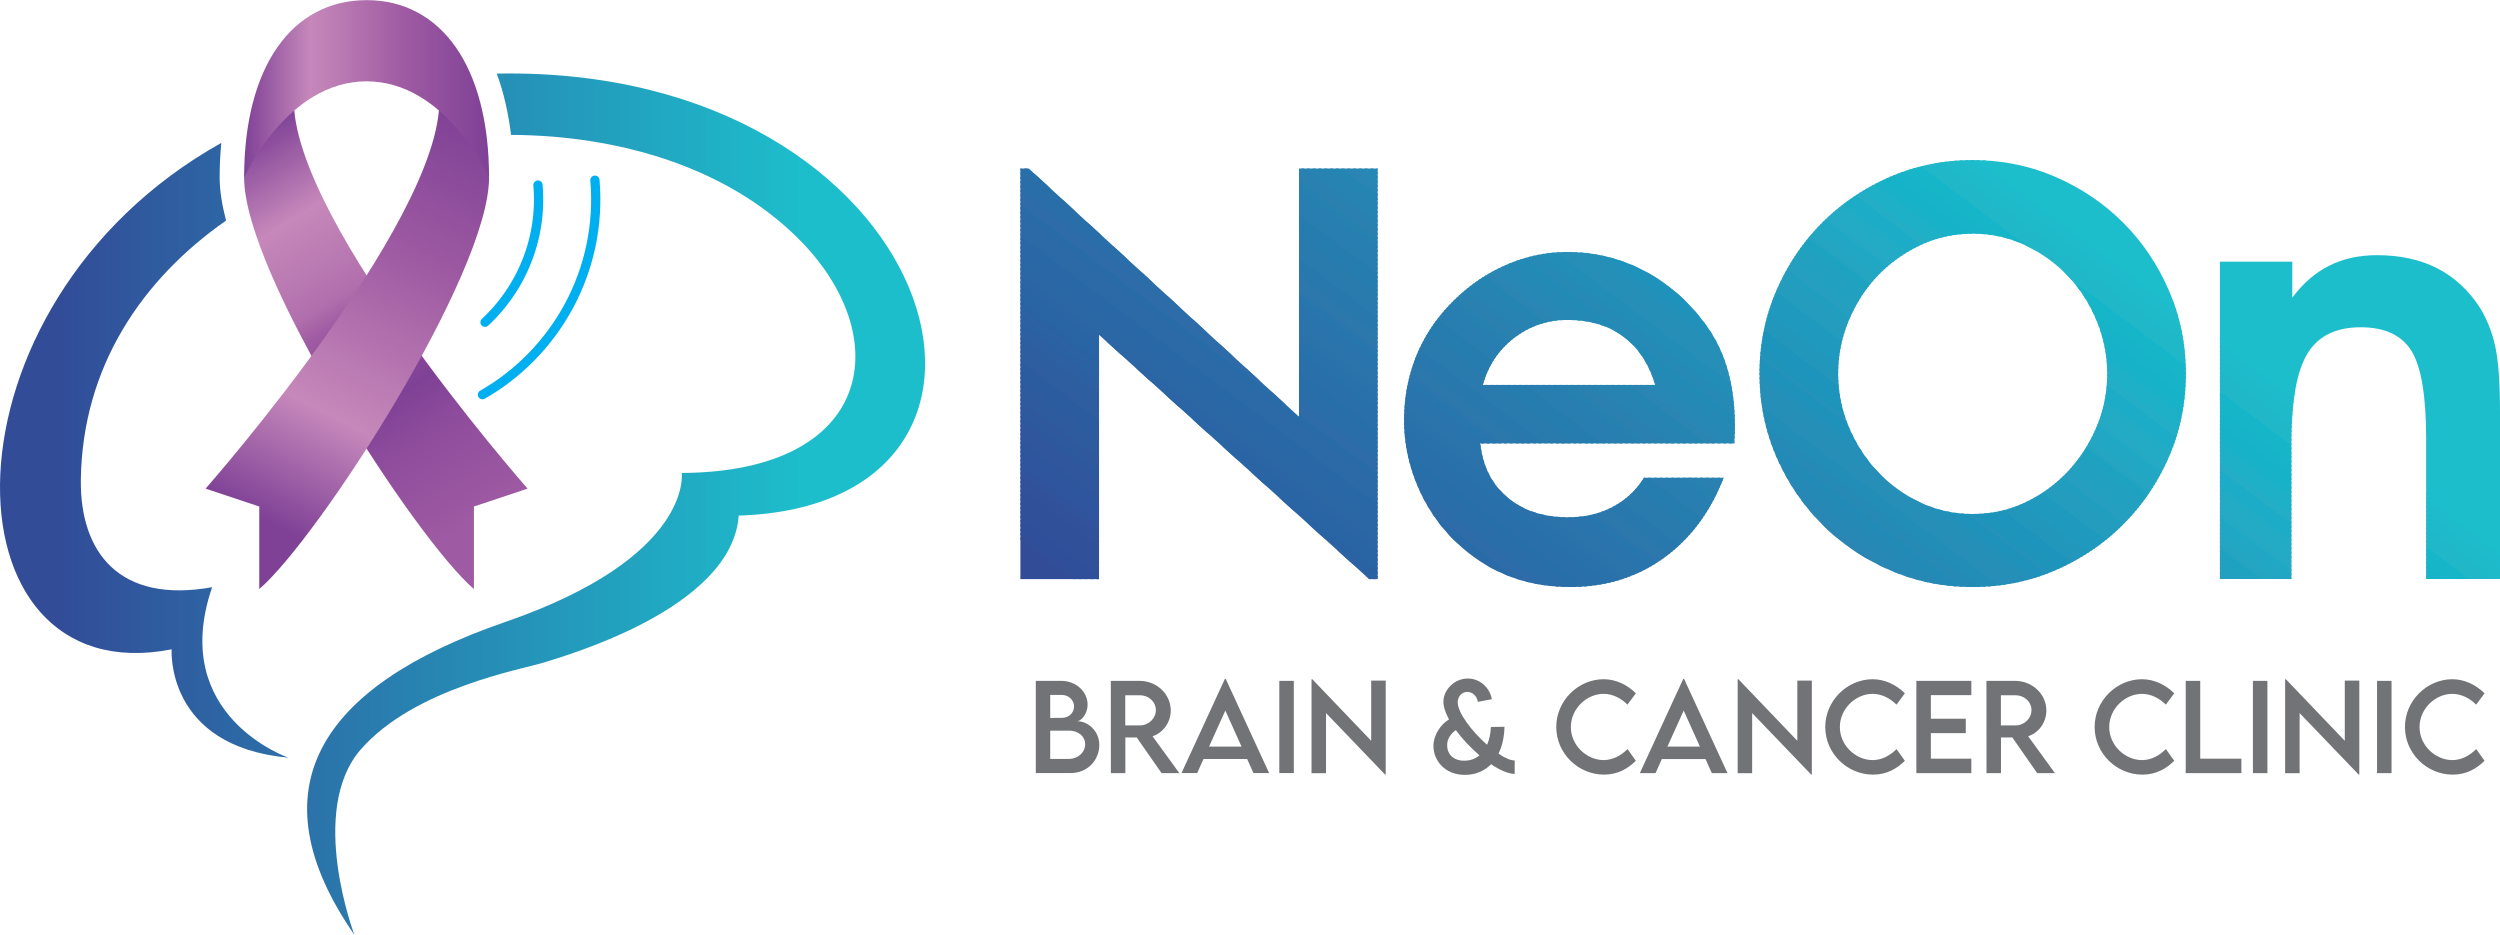 <?xml version="1.0" encoding="UTF-8"?>
<!DOCTYPE svg PUBLIC "-//W3C//DTD SVG 1.0//EN" "http://www.w3.org/TR/2001/REC-SVG-20010904/DTD/svg10.dtd">
<!-- Creator: CorelDRAW 2020 (64-Bit) -->
<svg xmlns="http://www.w3.org/2000/svg" xml:space="preserve" width="3.158in" height="1.181in" version="1.0" style="shape-rendering:geometricPrecision; text-rendering:geometricPrecision; image-rendering:optimizeQuality; fill-rule:evenodd; clip-rule:evenodd"
viewBox="0 0 3106.54 1161.4"
 xmlns:xlink="http://www.w3.org/1999/xlink"
 xmlns:xodm="http://www.corel.com/coreldraw/odm/2003">
 <defs>
  <style type="text/css">
   <![CDATA[
    .fil116 {fill:#1DBECC}
    .fil115 {fill:#1DBBCB}
    .fil114 {fill:#1FBACA}
    .fil113 {fill:#1EB8CA}
    .fil112 {fill:#20B7C9}
    .fil111 {fill:#15B6C9}
    .fil110 {fill:#17B5C8}
    .fil109 {fill:#17B4C9}
    .fil108 {fill:#15B2C8}
    .fil107 {fill:#18B1C8}
    .fil106 {fill:#1EB0C7}
    .fil105 {fill:#24AEC6}
    .fil104 {fill:#1CACC7}
    .fil103 {fill:#21ABC5}
    .fil102 {fill:#23AAC5}
    .fil100 {fill:#24A9C5}
    .fil101 {fill:#26A9C4}
    .fil99 {fill:#1FA8C5}
    .fil98 {fill:#21A7C4}
    .fil97 {fill:#24A6C3}
    .fil96 {fill:#24A4C1}
    .fil95 {fill:#1CA3C1}
    .fil94 {fill:#1EA2C0}
    .fil93 {fill:#21A1BF}
    .fil92 {fill:#23A0C0}
    .fil91 {fill:#269EBF}
    .fil90 {fill:#209EBF}
    .fil89 {fill:#239DBE}
    .fil87 {fill:#249CBE}
    .fil88 {fill:#249CBD}
    .fil86 {fill:#1D9ABD}
    .fil85 {fill:#1F99BD}
    .fil84 {fill:#2197BB}
    .fil83 {fill:#2396BB}
    .fil82 {fill:#1C94BB}
    .fil81 {fill:#1F94BB}
    .fil80 {fill:#2492BA}
    .fil79 {fill:#1E92BA}
    .fil78 {fill:#2390B9}
    .fil77 {fill:#268FB8}
    .fil76 {fill:#278EB8}
    .fil75 {fill:#228DB7}
    .fil74 {fill:#248BB6}
    .fil72 {fill:#268AB7}
    .fil73 {fill:#268AB5}
    .fil71 {fill:#228AB7}
    .fil70 {fill:#2589B6}
    .fil69 {fill:#2788B5}
    .fil68 {fill:#2A86B4}
    .fil67 {fill:#2A85B3}
    .fil66 {fill:#2484B2}
    .fil65 {fill:#2783B2}
    .fil64 {fill:#2981B1}
    .fil63 {fill:#2A81B0}
    .fil62 {fill:#2680B0}
    .fil61 {fill:#277FB1}
    .fil60 {fill:#287EB0}
    .fil59 {fill:#2A7DAF}
    .fil58 {fill:#247CAF}
    .fil57 {fill:#267CAE}
    .fil55 {fill:#297AAE}
    .fil56 {fill:#297AAD}
    .fil54 {fill:#2B7AAE}
    .fil53 {fill:#2679AE}
    .fil52 {fill:#2978AD}
    .fil51 {fill:#2C77AC}
    .fil50 {fill:#2D76AD}
    .fil49 {fill:#2776AD}
    .fil48 {fill:#2974AC}
    .fil47 {fill:#2A74AB}
    .fil46 {fill:#2C72AA}
    .fil44 {fill:#2771AB}
    .fil45 {fill:#2871AA}
    .fil43 {fill:#2970AA}
    .fil42 {fill:#2A6FA9}
    .fil41 {fill:#276FA9}
    .fil40 {fill:#296EA8}
    .fil39 {fill:#2B6DA9}
    .fil38 {fill:#2D6CA8}
    .fil37 {fill:#276BA8}
    .fil36 {fill:#2A6AA7}
    .fil35 {fill:#2B6AA6}
    .fil34 {fill:#2968A6}
    .fil33 {fill:#2967A6}
    .fil32 {fill:#2B66A5}
    .fil31 {fill:#2C65A5}
    .fil30 {fill:#2964A5}
    .fil29 {fill:#2A63A4}
    .fil28 {fill:#2D62A3}
    .fil27 {fill:#2A62A3}
    .fil26 {fill:#2C60A2}
    .fil25 {fill:#2D5FA0}
    .fil24 {fill:#2E5DA0}
    .fil23 {fill:#2F5DA0}
    .fil22 {fill:#2B5CA0}
    .fil21 {fill:#2D5B9F}
    .fil20 {fill:#2E5A9E}
    .fil19 {fill:#30599D}
    .fil18 {fill:#2D599E}
    .fil17 {fill:#2E589E}
    .fil16 {fill:#30579D}
    .fil15 {fill:#2D569C}
    .fil14 {fill:#2E559D}
    .fil13 {fill:#30539C}
    .fil12 {fill:#31529B}
    .fil11 {fill:#30519A}
    .fil9 {fill:#31509A}
    .fil10 {fill:#31509A}
    .fil8 {fill:#324F9A}
    .fil7 {fill:#304F9A}
    .fil6 {fill:#314E99}
    .fil5 {fill:#324C98}
    .fil117 {fill:#727376;fill-rule:nonzero}
    .fil0 {fill:#00AFEF;fill-rule:nonzero}
    .fil4 {fill:url(#id0)}
    .fil2 {fill:url(#id1)}
    .fil1 {fill:url(#id2)}
    .fil3 {fill:url(#id3)}
   ]]>
  </style>
  <linearGradient id="id0" gradientUnits="userSpaceOnUse" x1="303.34" y1="110.28" x2="607.72" y2="110.28">
   <stop offset="0" style="stop-opacity:1; stop-color:#7F4196"/>
   <stop offset="0.271" style="stop-opacity:1; stop-color:#C688BA"/>
   <stop offset="0.659" style="stop-opacity:1; stop-color:#9E5AA2"/>
   <stop offset="1" style="stop-opacity:1; stop-color:#7F4196"/>
  </linearGradient>
  <linearGradient id="id1" gradientUnits="userSpaceOnUse" x1="320.64" y1="160.11" x2="610.06" y2="633.26">
   <stop offset="0" style="stop-opacity:1; stop-color:#7F4196"/>
   <stop offset="0.212" style="stop-opacity:1; stop-color:#C688BA"/>
   <stop offset="0.412" style="stop-opacity:1; stop-color:#B170AD"/>
   <stop offset="0.471" style="stop-opacity:1; stop-color:#9E5AA2"/>
   <stop offset="0.671" style="stop-opacity:1; stop-color:#7F4196"/>
   <stop offset="0.78" style="stop-opacity:1; stop-color:#8E4C9C"/>
   <stop offset="1" style="stop-opacity:1; stop-color:#9E5AA2"/>
  </linearGradient>
  <linearGradient id="id2" gradientUnits="userSpaceOnUse" x1="70" y1="631.46" x2="1004.02" y2="631.46">
   <stop offset="0" style="stop-opacity:1; stop-color:#324C98"/>
   <stop offset="1" style="stop-opacity:1; stop-color:#1DBECC"/>
  </linearGradient>
  <linearGradient id="id3" gradientUnits="userSpaceOnUse" xlink:href="#id0" x1="317" y1="639.85" x2="578.14" y2="138.35">
  </linearGradient>
 </defs>
 <g id="Layer_x0020_1">
  <g id="_2180132340144">
   <g>
    <path class="fil0" d="M606.62 404.47c-2.32,2.16 -5.97,2.03 -8.13,-0.29 -2.16,-2.32 -2.03,-5.97 0.29,-8.13l7.84 8.42zm56.15 -174.2l11.46 -0.98 0.45 6.38 0.26 6.36 0.07 6.32 -0.11 6.29 -0.29 6.25 -0.47 6.2 -0.65 6.16 -0.82 6.12 -1 6.07 -1.17 6.01 -1.34 5.96 -1.5 5.89 -1.66 5.84 -1.83 5.77 -1.98 5.7 -2.14 5.63 -2.29 5.56 -2.44 5.49 -2.59 5.4 -2.74 5.32 -2.88 5.24 -3.02 5.15 -3.16 5.06 -3.3 4.97 -3.44 4.87 -3.56 4.77 -3.69 4.67 -3.82 4.57 -3.95 4.46 -4.07 4.35 -4.19 4.23 -4.31 4.12 -7.84 -8.42 4.07 -3.9 3.97 -4.01 3.85 -4.12 3.74 -4.22 3.62 -4.32 3.49 -4.42 3.38 -4.52 3.25 -4.61 3.12 -4.7 2.99 -4.79 2.86 -4.88 2.73 -4.96 2.59 -5.03 2.45 -5.11 2.31 -5.19 2.17 -5.26 2.02 -5.33 1.87 -5.4 1.73 -5.46 1.57 -5.52 1.42 -5.58 1.27 -5.64 1.1 -5.69 0.94 -5.73 0.78 -5.79 0.61 -5.83 0.45 -5.87 0.28 -5.92 0.1 -5.95 -0.07 -5.99 -0.25 -6.02 -0.43 -6.05zm0 0c-0.27,-3.16 2.08,-5.95 5.24,-6.22 3.16,-0.27 5.95,2.08 6.22,5.24l-11.46 0.98z"/>
   </g>
   <g>
    <path class="fil0" d="M602.34 495.25c-2.75,1.58 -6.27,0.62 -7.85,-2.13 -1.58,-2.75 -0.62,-6.27 2.13,-7.85l5.72 9.98zm131.18 -271l11.46 -0.98 0.71 10.67 0.32 10.62 -0.08 10.54 -0.46 10.46 -0.84 10.38 -1.21 10.28 -1.57 10.17 -1.93 10.07 -2.29 9.94 -2.63 9.82 -2.97 9.69 -3.3 9.55 -3.63 9.4 -3.95 9.24 -4.26 9.08 -4.58 8.9 -4.87 8.73 -5.17 8.55 -5.46 8.35 -5.74 8.14 -6.02 7.94 -6.29 7.73 -6.56 7.5 -6.81 7.27 -7.06 7.03 -7.31 6.79 -7.55 6.53 -7.78 6.28 -8.01 6.01 -8.23 5.73 -8.45 5.45 -8.65 5.16 -5.72 -9.98 8.3 -4.95 8.1 -5.23 7.9 -5.5 7.69 -5.77 7.47 -6.02 7.25 -6.27 7.02 -6.52 6.79 -6.75 6.54 -6.98 6.29 -7.2 6.04 -7.42 5.78 -7.62 5.51 -7.82 5.24 -8.01 4.97 -8.2 4.68 -8.38 4.39 -8.55 4.09 -8.71 3.79 -8.87 3.48 -9.02 3.17 -9.16 2.85 -9.29 2.52 -9.42 2.19 -9.54 1.86 -9.66 1.51 -9.76 1.16 -9.86 0.8 -9.96 0.44 -10.04 0.07 -10.12 -0.3 -10.19 -0.68 -10.26zm0 0c-0.27,-3.16 2.08,-5.95 5.24,-6.22 3.16,-0.27 5.95,2.08 6.22,5.24l-11.46 0.98z"/>
   </g>
   <path class="fil1" d="M358.43 941.34c0,0 -149.83,-51.5 -94.82,-211.86 -115.66,20.84 -164.45,-43.62 -163.14,-134.07 2.03,-139.87 76.11,-248.65 180.44,-321.52 -5.03,-19.33 -7.97,-37.42 -7.97,-53.32 0,0 0,0 0,0 0,-14.03 0.63,-28.53 2.03,-43.15 -361.14,202.05 -350.53,685.9 -61.69,629.3 0,0 -8.2,120.57 145.16,134.62zm276.59 -773.9c134.14,0.66 267.77,40.04 356.85,128.71 121.72,121.18 95.45,290.01 -144.75,291.39 0,0 14.63,104.47 -219.48,185.24 -234.11,80.76 -311.37,209.52 -187.29,388.62 0,0 -58.52,-154.51 8.2,-230.59 66.72,-76.09 201.33,-99.5 227.09,-107.69 25.75,-8.2 234.11,-66.72 242.3,-182.61 410.76,-13.14 253.52,-559.89 -300.7,-549.23 9.03,24.32 14.67,50.32 17.79,76.16l0 0z"/>
   <path class="fil2" d="M303.36 220.57c0,119.69 212.02,447.98 285.54,511.24l0 -102.59 66.69 -22.23c0,0 -314.62,-357.36 -288.96,-499.28 0,0 -52.06,63.04 -58.14,85.49 -3.65,13.51 -5.12,27.36 -5.12,27.36z"/>
   <path class="fil3" d="M607.71 220.57c0,119.69 -212.02,447.98 -285.54,511.24l0 -102.59 -66.68 -22.23c0,0 314.61,-357.36 288.96,-499.28 0,0 52.06,63.04 58.13,85.49 3.66,13.51 5.13,27.36 5.13,27.36z"/>
   <path class="fil4" d="M455.53 0c-92.33,0 -152.17,82.07 -152.17,220.57 0,0 53,-119.69 152.17,-119.69 99.17,0 152.17,119.69 152.17,119.69 0,-138.5 -59.84,-220.57 -152.17,-220.57l0 0z"/>
  </g>
  <g>
   <polygon class="fil5" points="1267.95,667.47 1337.01,719.49 1267.95,719.49 1267.95,719.49 "/>
   <polygon class="fil6" points="1267.95,662.07 1344.18,719.49 1333.43,719.49 1267.95,670.17 "/>
   <polygon class="fil6" points="1267.95,656.67 1351.35,719.49 1340.6,719.49 1267.95,664.77 "/>
   <polygon class="fil7" points="1267.95,651.27 1358.52,719.49 1347.77,719.49 1267.95,659.37 "/>
   <polygon class="fil7" points="1267.95,645.87 1365.67,719.48 1365.67,719.49 1354.93,719.49 1267.95,653.97 "/>
   <polygon class="fil7" points="1267.95,640.47 1365.67,714.08 1365.67,719.49 1362.1,719.49 1267.95,648.57 "/>
   <polygon class="fil8" points="1267.95,635.07 1365.67,708.68 1365.67,716.78 1267.95,643.17 "/>
   <polygon class="fil9" points="1267.95,629.67 1365.67,703.28 1365.67,711.38 1267.95,637.77 "/>
   <polygon class="fil10" points="1267.95,624.28 1365.67,697.89 1365.67,705.98 1267.95,632.37 "/>
   <polygon class="fil10" points="1267.95,618.87 1365.67,692.49 1365.67,700.59 1267.95,626.98 "/>
   <polygon class="fil11" points="1267.95,613.47 1365.67,687.09 1365.67,695.19 1267.95,621.58 "/>
   <polygon class="fil11" points="1267.95,608.08 1365.67,681.69 1365.67,689.78 1267.95,616.17 "/>
   <polygon class="fil11" points="1267.95,602.68 1365.67,676.29 1365.67,684.39 1267.95,610.77 "/>
   <polygon class="fil12" points="1267.95,597.28 1365.67,670.89 1365.67,678.99 1267.95,605.38 "/>
   <polygon class="fil12" points="1267.95,591.88 1365.67,665.49 1365.67,673.59 1267.95,599.98 "/>
   <polygon class="fil12" points="1267.95,586.48 1365.67,660.09 1365.67,668.19 1267.95,594.58 "/>
   <polygon class="fil13" points="1267.95,581.08 1365.67,654.69 1365.67,662.79 1267.95,589.18 "/>
   <polygon class="fil13" points="1267.95,575.68 1365.67,649.29 1365.67,657.39 1267.95,583.78 "/>
   <polygon class="fil14" points="1267.95,570.28 1365.67,643.89 1365.67,651.99 1267.95,578.38 "/>
   <polygon class="fil14" points="1267.95,564.88 1365.67,638.49 1365.67,646.59 1267.95,572.98 "/>
   <polygon class="fil14" points="1267.95,559.48 1365.67,633.09 1365.67,641.19 1267.95,567.58 "/>
   <polygon class="fil14" points="1267.95,554.08 1365.67,627.69 1365.67,635.79 1267.95,562.18 "/>
   <polygon class="fil15" points="1267.95,548.68 1365.67,622.29 1365.67,630.4 1267.95,556.78 "/>
   <polygon class="fil15" points="1267.95,543.28 1365.67,616.89 1365.67,624.99 1267.95,551.38 "/>
   <polygon class="fil16" points="1267.95,537.88 1365.67,611.49 1365.67,619.59 1267.95,545.98 "/>
   <polygon class="fil16" points="1267.95,532.49 1365.67,606.1 1365.67,614.19 1267.95,540.58 "/>
   <polygon class="fil16" points="1267.95,527.08 1365.67,600.69 1365.67,608.8 1267.95,535.19 "/>
   <polygon class="fil16" points="1267.95,521.68 1365.67,595.3 1365.67,603.39 1267.95,529.78 "/>
   <polygon class="fil17" points="1267.95,516.29 1365.67,589.9 1365.67,598 1267.95,524.38 "/>
   <polygon class="fil17" points="1267.95,510.89 1365.67,584.5 1365.67,592.6 1267.95,518.98 "/>
   <polygon class="fil18" points="1267.95,505.48 1365.67,579.1 1365.67,587.2 1267.95,513.59 "/>
   <polygon class="fil19" points="1267.95,500.09 1365.67,573.7 1365.67,581.8 1267.95,508.19 "/>
   <polygon class="fil19" points="1267.95,494.69 1365.67,568.3 1365.67,576.4 1267.95,502.79 "/>
   <polygon class="fil20" points="1267.95,489.29 1365.67,562.9 1365.67,571 1267.95,497.39 "/>
   <polygon class="fil20" points="1267.95,483.89 1365.67,557.5 1365.67,565.6 1267.95,491.99 "/>
   <polygon class="fil20" points="1267.95,478.49 1365.67,552.1 1365.67,560.2 1267.95,486.59 "/>
   <polygon class="fil20" points="1267.95,473.09 1365.67,546.7 1365.67,554.8 1267.95,481.19 "/>
   <polygon class="fil21" points="1267.95,467.69 1365.67,541.3 1365.67,549.4 1267.95,475.79 "/>
   <polygon class="fil21" points="1267.95,462.29 1365.67,535.9 1365.67,544 1267.95,470.39 "/>
   <polygon class="fil22" points="1267.95,456.89 1365.67,530.5 1365.67,538.6 1267.95,464.99 "/>
   <polygon class="fil22" points="1267.95,451.49 1365.67,525.1 1365.67,533.2 1267.95,459.59 "/>
   <polygon class="fil22" points="1267.95,446.09 1365.67,519.71 1365.67,527.8 1267.95,454.19 "/>
   <polygon class="fil23" points="1267.95,440.69 1365.67,514.31 1365.67,522.4 1267.95,448.79 "/>
   <polygon class="fil24" points="1267.95,435.29 1365.67,508.91 1365.67,517.01 1267.95,443.4 "/>
   <polygon class="fil24" points="1267.95,429.89 1365.67,503.51 1365.67,511.61 1267.95,437.99 "/>
   <polygon class="fil25" points="1267.95,424.5 1365.67,498.11 1365.67,506.21 1267.95,432.59 "/>
   <polygon class="fil25" points="1267.95,419.1 1365.67,492.71 1365.67,500.81 1267.95,427.19 "/>
   <polygon class="fil25" points="1267.95,413.7 1365.67,487.31 1365.67,495.41 1267.95,421.8 "/>
   <polygon class="fil26" points="1267.95,408.3 1365.67,481.91 1365.67,490.01 1267.95,416.39 "/>
   <polygon class="fil26" points="1267.95,402.9 1365.67,476.51 1365.67,484.61 1267.95,411 "/>
   <polygon class="fil26" points="1267.95,397.5 1365.67,471.11 1365.67,479.21 1267.95,405.6 "/>
   <path class="fil27" d="M1267.95 392.1l97.73 73.61 0 8.1 -97.73 -73.61 0 -8.1zm427.71 322.17l6.94 5.23 -1.16 0 -5.78 -5.23z"/>
   <path class="fil27" d="M1267.95 386.7l97.73 73.61 0 8.1 -97.73 -73.61 0 -8.1zm391.99 295.26l49.83 37.53 -8.33 0 -41.5 -37.53z"/>
   <path class="fil28" d="M1267.95 381.3l97.73 73.61 0 8.1 -97.73 -73.61 0 -8.1zm356.26 268.34l87.7 66.06 0 3.79 -5.72 0 -28.39 -21.38 -53.59 -48.47z"/>
   <path class="fil29" d="M1267.95 375.9l97.73 73.61 0 8.1 -97.73 -73.61 0 -8.1zm320.53 241.43l123.43 92.97 0 8.1 -69.83 -52.6 -53.6 -48.47z"/>
   <path class="fil29" d="M1267.95 370.5l97.73 73.61 0 8.1 -97.73 -73.61 0 -8.1zm284.8 214.52l159.16 119.88 0 8.1 -105.56 -79.52 -53.59 -48.47z"/>
   <path class="fil30" d="M1267.95 365.1l97.73 73.61 0 8.1 -97.73 -73.61 0 -8.09zm249.08 187.62l194.88 146.79 0 8.1 -141.3 -106.43 -53.58 -48.45z"/>
   <path class="fil30" d="M1267.95 359.7l97.73 73.61 0 8.1 -97.73 -73.61 0 -8.1zm213.34 160.7l230.62 173.71 0 8.1 -177.02 -133.34 -53.6 -48.47z"/>
   <path class="fil30" d="M1267.95 354.31l97.73 73.61 0 8.1 -97.73 -73.61 0 -8.1zm177.62 133.79l266.33 200.62 0 8.1 -212.74 -160.25 -53.59 -48.47z"/>
   <path class="fil30" d="M1267.95 348.9l97.73 73.61 0 8.1 -97.73 -73.61 0 -8.1zm141.89 106.88l302.07 227.53 0 8.1 -248.48 -187.16 -53.59 -48.47z"/>
   <path class="fil31" d="M1267.95 343.5l97.73 73.61 0 8.1 -97.73 -73.61 0 -8.1zm106.16 79.97l337.79 254.44 0 8.1 -284.2 -214.07 -53.6 -48.47z"/>
   <polygon class="fil31" points="1267.95,338.1 1711.9,672.51 1711.9,680.61 1391.97,439.62 1365.67,415.84 1365.67,419.81 1267.95,346.2 "/>
   <polygon class="fil32" points="1267.95,332.71 1711.9,667.11 1711.9,675.21 1267.95,340.81 "/>
   <polygon class="fil32" points="1267.95,327.31 1711.9,661.71 1711.9,669.81 1267.95,335.4 "/>
   <polygon class="fil32" points="1267.95,321.91 1711.9,656.31 1711.9,664.41 1267.95,330.01 "/>
   <polygon class="fil32" points="1267.95,316.51 1711.9,650.91 1711.9,659.01 1267.95,324.61 "/>
   <polygon class="fil33" points="1267.95,311.11 1711.9,645.52 1711.9,653.61 1267.95,319.21 "/>
   <polygon class="fil33" points="1267.95,305.71 1711.9,640.12 1711.9,648.21 1267.95,313.81 "/>
   <polygon class="fil33" points="1267.95,300.31 1711.9,634.71 1711.9,642.82 1267.95,308.41 "/>
   <polygon class="fil34" points="1267.95,294.91 1711.9,629.31 1711.9,637.41 1267.95,303.01 "/>
   <polygon class="fil34" points="1267.95,289.51 1711.9,623.92 1711.9,632.02 1267.95,297.61 "/>
   <polygon class="fil35" points="1267.95,284.11 1711.9,618.52 1711.9,626.62 1267.95,292.21 "/>
   <polygon class="fil35" points="1267.95,278.71 1711.9,613.12 1711.9,621.22 1267.95,286.81 "/>
   <polygon class="fil35" points="1267.95,273.31 1711.9,607.72 1711.9,615.82 1267.95,281.41 "/>
   <polygon class="fil35" points="1267.95,267.91 1711.9,602.32 1711.9,610.42 1267.95,276.01 "/>
   <path class="fil36" d="M1267.95 262.52l443.96 334.41 0 8.1 -443.96 -334.41 0 -8.1zm530.16 399.34l64.47 48.56c-21.75,-10.26 -41.44,-24.57 -59.16,-42.83 -1.81,-1.88 -3.58,-3.8 -5.31,-5.74z"/>
   <path class="fil36" d="M1267.95 257.11l443.96 334.41 0 8.1 -443.96 -334.41 0 -8.1zm518.7 390.71l91.99 69.29c-2.91,-1.06 -5.79,-2.19 -8.64,-3.39 -6.38,-2.68 -12.59,-5.7 -18.63,-9.06l-44.14 -33.25c-1.28,-1.26 -2.55,-2.53 -3.81,-3.83 -6.03,-6.27 -11.62,-12.86 -16.77,-19.77z"/>
   <path class="fil37" d="M1267.95 251.72l314.57 236.95 31.66 29.09 0 -5.24 97.72 73.61 0 8.1 -443.96 -334.41 0 -8.1zm510.82 384.77l112.47 84.71c-6.82,-1.96 -13.49,-4.28 -19.99,-6.96l-79.54 -59.91c-4.63,-5.72 -8.94,-11.66 -12.94,-17.84z"/>
   <path class="fil38" d="M1267.95 246.31l281.97 212.39 48.89 44.93 -330.86 -249.22 0 -8.1zm346.23 260.8l97.72 73.61 0 8.1 -97.72 -73.61 0 -8.1zm158.54 119.42l129.39 97.46c-5.74,-1.3 -11.37,-2.84 -16.89,-4.62l-102.81 -77.44c-3.44,-4.97 -6.67,-10.1 -9.69,-15.4z"/>
   <path class="fil38" d="M1267.95 240.92l249.4 187.85 48.88 44.92 -298.27 -224.67 0 -8.09zm346.23 260.79l97.72 73.61 0 8.1 -97.72 -73.61 0 -8.1zm153.66 115.75l144.04 108.49c-5.1,-0.89 -10.11,-1.97 -15.04,-3.23l-121.27 -91.34c-2.74,-4.52 -5.32,-9.16 -7.73,-13.92z"/>
   <path class="fil38" d="M1267.95 235.52l216.8 163.3 48.88 44.92 -265.68 -200.12 0 -8.1zm346.23 260.8l97.72 73.61 0 8.1 -97.72 -73.61 0 -8.1zm149.61 112.69l157.1 118.33c-4.66,-0.61 -9.25,-1.37 -13.78,-2.27l-136.95 -103.15c-2.26,-4.21 -4.38,-8.51 -6.38,-12.9z"/>
   <path class="fil39" d="M1267.95 230.12l184.21 138.75 48.89 44.93 -233.1 -175.58 0 -8.1zm346.23 260.8l97.72 73.61 0 8.1 -97.72 -73.61 0 -8.1zm146.17 110.1l168.95 127.26c-4.33,-0.4 -8.61,-0.92 -12.84,-1.57l-150.74 -113.54c-1.9,-3.97 -3.69,-8.02 -5.38,-12.15z"/>
   <path class="fil39" d="M1267.95 224.71l151.62 114.21 48.88 44.92 -200.5 -151.02 0 -8.1zm346.23 260.8l97.72 73.61 0 8.1 -97.72 -73.61 0 -8.1zm143.22 107.87l179.86 135.48c-4.08,-0.23 -8.11,-0.57 -12.1,-1.02l-163.16 -122.9c-0.65,-1.51 -1.28,-3.02 -1.9,-4.55 -0.95,-2.33 -1.85,-4.67 -2.7,-7.01z"/>
   <path class="fil40" d="M1267.95 219.32l119.04 89.66 48.88 44.92 -167.92 -126.48 0 -8.1zm346.23 260.8l97.72 73.61 0 8.1 -97.72 -73.61 0 -8.1zm140.69 105.97l189.97 143.1c-3.88,-0.1 -7.71,-0.29 -11.51,-0.57l-174.52 -131.45c-1.42,-3.67 -2.73,-7.36 -3.94,-11.07z"/>
   <path class="fil40" d="M1267.95 213.92l86.45 65.11 48.88 44.91 -135.32 -101.93 0 -8.09zm346.23 260.8l97.72 73.61 0 8.1 -97.72 -73.61 0 -8.1zm138.53 104.35l199.4 150.19 -0.98 0c-3.38,0 -6.72,-0.07 -10.04,-0.21l-185.02 -139.36c-1.22,-3.53 -2.34,-7.08 -3.37,-10.63z"/>
   <path class="fil40" d="M1268.87 209.22l52.93 39.87 48.88 44.92 -102.74 -77.39 0 -7.41 0.93 0zm345.31 260.1l97.72 73.61 0 8.1 -97.72 -73.61 0 -8.1zm136.71 102.97l208.22 156.84c-2.64,0.09 -5.3,0.14 -7.97,0.14 -0.88,0 -1.75,-0 -2.62,-0.02l-194.77 -146.71c-1.04,-3.4 -1.99,-6.82 -2.86,-10.26z"/>
   <path class="fil41" d="M1267.95 209.22l0 -0 8.09 0 13.16 9.91 48.89 44.93 -70.15 -52.84 0 -2zm346.23 254.7l97.72 73.61 0 8.1 -97.72 -73.61 0 -8.1zm135.17 101.82l216.49 163.07c-3.37,0.21 -6.77,0.35 -10.2,0.41l-203.88 -153.57c-0.89,-3.3 -1.69,-6.6 -2.41,-9.92z"/>
   <path class="fil41" d="M1614.18 458.52l97.72 73.61 0 8.1 -97.72 -73.61 0 -8.1zm133.89 100.86l224.27 168.92c-3.25,0.3 -6.53,0.53 -9.83,0.69l-212.42 -160c-0.75,-3.2 -1.42,-6.4 -2.01,-9.61zm-442.57 -325.26l-33.05 -24.9 5.96 0 27.09 24.9z"/>
   <path class="fil42" d="M1614.18 453.12l97.72 73.61 0 8.1 -97.72 -73.61 0 -8.1zm132.85 100.07l231.58 174.44c-3.13,0.38 -6.3,0.7 -9.49,0.95l-220.44 -166.04c-0.62,-3.11 -1.17,-6.22 -1.65,-9.34z"/>
   <path class="fil43" d="M1614.18 447.72l97.72 73.61 0 8.1 -97.72 -73.61 0 -8.1zm132.02 99.44l238.48 179.63c-3.03,0.46 -6.09,0.86 -9.18,1.19l-227.98 -171.72c-0.51,-3.02 -0.95,-6.06 -1.32,-9.1z"/>
   <path class="fil43" d="M1614.18 442.32l97.72 73.61 0 8.1 -97.72 -73.61 0 -8.1zm131.39 98.97l244.97 184.52c-2.93,0.53 -5.89,1 -8.87,1.41l-235.08 -177.07c-0.41,-2.95 -0.75,-5.91 -1.03,-8.87z"/>
   <path class="fil43" d="M1614.18 436.92l97.72 73.61 0 8.1 -97.72 -73.61 0 -8.1zm130.93 98.63l251.11 189.14c-2.84,0.6 -5.7,1.14 -8.59,1.63l-241.77 -182.11c-0.31,-2.88 -0.56,-5.77 -0.75,-8.66z"/>
   <path class="fil44" d="M1614.18 431.52l97.72 73.61 0 8.1 -97.72 -73.61 0 -8.1zm130.65 98.41l256.9 193.51c-2.75,0.67 -5.52,1.27 -8.32,1.83l-248.08 -186.86c-0.22,-2.82 -0.39,-5.64 -0.49,-8.47z"/>
   <path class="fil45" d="M1614.18 426.12l97.72 73.61 0 8.1 -97.72 -73.61 0 -8.1zm130.51 98.31l262.37 197.63c-2.66,0.73 -5.36,1.4 -8.07,2.02l-254.04 -191.35c-0.14,-2.76 -0.23,-5.52 -0.26,-8.29z"/>
   <path class="fil45" d="M1614.18 420.72l97.72 73.61 0 8.1 -97.72 -73.61 0 -8.1zm130.52 98.32l118.74 89.44c3.02,3.39 6.3,6.58 9.86,9.55 6.2,5.26 13.01,9.67 20.4,13.25l118.54 89.29c-2.59,0.79 -5.2,1.52 -7.83,2.2l-259.67 -195.59c-0.04,-1.65 -0.06,-3.3 -0.06,-4.96 0,-1.06 0.01,-2.11 0.02,-3.16z"/>
   <path class="fil45" d="M1614.18 415.32l97.72 73.61 0 8.1 -97.72 -73.61 0 -8.1zm130.66 98.42l109.38 82.39c5.12,8.24 11.49,15.55 19.09,21.9 10.15,8.61 21.94,14.97 35.28,19.06l108.7 81.87c-2.51,0.84 -5.05,1.63 -7.61,2.37l-264.99 -199.6c0.01,-2.68 0.05,-5.34 0.15,-7.99z"/>
   <path class="fil46" d="M1614.18 409.92l97.72 73.61 0 8.1 -97.72 -73.61 0 -8.1zm130.9 98.6l104.13 78.44c2.47,5.2 5.37,10.08 8.69,14.65l-113.15 -85.23c0.07,-2.63 0.17,-5.25 0.33,-7.85zm174.32 131.3l102.77 77.41c-2.44,0.89 -4.9,1.74 -7.39,2.53l-112.75 -84.93c5.5,2.08 11.29,3.74 17.37,4.98z"/>
   <path class="fil46" d="M1614.18 404.52l97.72 73.61 0 8.1 -97.72 -73.61 0 -8.1zm131.27 98.87l100.42 75.64c1.6,4.29 3.45,8.39 5.57,12.29l-106.49 -80.21c0.12,-2.59 0.29,-5.16 0.5,-7.72zm183.17 137.97l98.32 74.06c-2.37,0.95 -4.77,1.84 -7.19,2.69l-105.48 -79.45c4.61,1.16 9.39,2.06 14.35,2.71z"/>
   <path class="fil47" d="M1614.18 399.12l97.72 73.61 0 8.1 -97.72 -73.61 0 -8.1zm131.74 99.23l97.57 73.49c1.11,3.81 2.41,7.5 3.9,11.04l-102.14 -76.94c0.18,-2.54 0.4,-5.08 0.67,-7.59zm190.98 143.85l94.66 71.31c-2.31,0.99 -4.64,1.93 -6.99,2.83l-100.41 -75.64c4.12,0.68 8.37,1.18 12.74,1.5z"/>
   <path class="fil47" d="M1614.18 393.72l97.72 73.61 0 8.1 -97.72 -73.61 0 -8.1zm132.32 99.67l95.26 71.75c0.79,3.52 1.74,6.92 2.83,10.23l-98.92 -74.51c0.23,-2.51 0.51,-5 0.83,-7.47zm198.06 149.18l91.51 68.93c-2.25,1.03 -4.52,2.03 -6.81,2.97l-96.41 -72.62c3.8,0.38 7.71,0.62 11.7,0.72z"/>
   <path class="fil47" d="M1614.18 388.33l97.72 73.61 0 8.1 -97.72 -73.61 0 -8.1zm133 100.18l93.32 70.29c0.56,3.3 1.25,6.52 2.05,9.64l-96.36 -72.58c0.29,-2.47 0.62,-4.92 0.99,-7.35zm204.56 154.08l88.72 66.83c-2.19,1.08 -4.4,2.11 -6.63,3.11l-93.04 -70.08c2.55,0.12 5.14,0.18 7.77,0.18 1.07,0 2.12,-0.01 3.18,-0.03z"/>
   <path class="fil48" d="M1614.18 382.93l97.72 73.61 0 8.1 -97.72 -73.61 0 -8.09zm133.79 100.78l91.65 69.03c0.38,3.14 0.87,6.21 1.46,9.2l-94.25 -70.99c0.34,-2.43 0.72,-4.84 1.15,-7.24zm210.52 158.58l86.24 64.96c-2.13,1.12 -4.28,2.2 -6.46,3.23l-90.07 -67.85 0.36 0c3.37,0 6.68,-0.11 9.93,-0.34z"/>
   <path class="fil48" d="M1614.18 377.52l97.72 73.61 0 8.1 -97.72 -73.61 0 -8.1zm134.68 101.45l95.41 71.86 -4.87 0c0.18,1.66 0.39,3.29 0.62,4.9l-92.46 -69.64c0.39,-2.39 0.82,-4.76 1.29,-7.13zm216 162.7l84.04 63.31c-2.08,1.16 -4.18,2.28 -6.29,3.36l-87.44 -65.86c3.29,-0.15 6.52,-0.42 9.69,-0.8z"/>
   <path class="fil48" d="M1614.18 372.13l97.72 73.61 0 8.1 -97.72 -73.61 0 -8.09zm135.66 102.19l101.59 76.52 -10.75 0 -92.29 -69.51c0.44,-2.35 0.92,-4.69 1.44,-7.01zm221.03 166.48l82.1 61.84c-2.03,1.2 -4.07,2.35 -6.14,3.47l-85.11 -64.11c3.1,-0.29 6.15,-0.7 9.14,-1.21z"/>
   <path class="fil49" d="M1614.18 366.73l97.72 73.61 0 8.1 -97.72 -73.61 0 -8.1zm136.74 103l107.68 81.11 -10.75 0 -98.51 -74.2c0.49,-2.32 1.02,-4.62 1.58,-6.91zm225.64 169.96l80.38 60.54c-1.98,1.24 -3.97,2.43 -5.98,3.59l-83.05 -62.55c2.94,-0.43 5.82,-0.95 8.66,-1.58z"/>
   <path class="fil49" d="M1614.18 361.33l97.72 73.61 0 8.1 -97.72 -73.61 0 -8.1zm137.92 103.89l113.68 85.62 -10.76 0 -104.65 -78.82c0.54,-2.28 1.11,-4.55 1.72,-6.8zm229.86 173.14l78.85 59.39c-1.93,1.27 -3.88,2.51 -5.84,3.7l-81.21 -61.17c2.78,-0.54 5.52,-1.18 8.21,-1.92z"/>
   <path class="fil50" d="M1614.18 355.93l97.72 73.61 0 8.1 -97.72 -73.61 0 -8.1zm139.18 104.83l119.58 90.07 -10.75 0 -110.69 -83.37c0.58,-2.25 1.2,-4.48 1.86,-6.7zm233.73 176.05l77.5 58.37c-1.89,1.31 -3.78,2.58 -5.7,3.81l-79.59 -59.95c2.64,-0.65 5.24,-1.39 7.8,-2.23z"/>
   <path class="fil51" d="M1614.18 350.53l97.72 73.61 0 8.1 -97.72 -73.61 0 -8.1zm140.53 105.85l125.4 94.45 -10.75 0 -116.64 -87.86c0.62,-2.21 1.29,-4.41 1.99,-6.6zm237.26 178.72l76.31 57.48 -1.49 1.08c-1.35,0.96 -2.7,1.9 -4.07,2.82l-78.15 -58.87c2.51,-0.75 4.98,-1.59 7.41,-2.51z"/>
   <path class="fil51" d="M1614.18 345.13l97.72 73.61 0 8.1 -97.72 -73.61 0 -8.1zm141.96 106.93l131.14 98.77 -10.76 0 -122.5 -92.27c0.67,-2.18 1.38,-4.34 2.12,-6.5zm240.48 181.14l75.25 56.68c-1.67,1.28 -3.38,2.54 -5.1,3.77l-0.34 0.24 -76.88 -57.91c2.39,-0.84 4.75,-1.77 7.06,-2.78z"/>
   <path class="fil51" d="M1614.18 339.73l97.72 73.61 0 8.1 -97.72 -73.61 0 -8.09zm143.49 108.08l136.78 103.03 -10.75 0 -128.28 -96.62c0.71,-2.15 1.47,-4.28 2.25,-6.4zm243.4 183.34l74.33 55.99c-1.75,1.39 -3.51,2.76 -5.31,4.1l-75.76 -57.07c2.28,-0.93 4.53,-1.94 6.74,-3.02z"/>
   <path class="fil52" d="M1614.18 334.33l97.72 73.61 0 8.1 -97.72 -73.61 0 -8.1zm145.09 109.29l142.34 107.22 -10.75 0 -133.97 -100.91c0.64,-1.78 1.3,-3.55 1.98,-5.31l0.39 -1zm246.04 185.33l73.52 55.38c-1.7,1.43 -3.43,2.82 -5.19,4.19l-74.78 -56.32c1.73,-0.8 3.44,-1.65 5.13,-2.54l1.31 -0.7z"/>
   <path class="fil52" d="M1614.18 328.93l97.72 73.61 0 8.09 -97.72 -73.61 0 -8.09zm146.77 110.56l147.82 111.34 -10.75 0 -139.57 -105.13 0.42 -1.09c0.67,-1.72 1.36,-3.43 2.08,-5.12zm248.43 187.12l72.8 54.83c-1.66,1.46 -3.35,2.89 -5.06,4.29l-73.91 -55.67 0.79 -0.41c1.84,-0.97 3.63,-1.98 5.38,-3.04z"/>
   <path class="fil52" d="M1614.18 323.53l97.72 73.61 0 8.1 -97.72 -73.61 0 -8.1zm148.54 111.89l153.23 115.42 -10.75 0 -145.1 -109.29c0.84,-2.06 1.71,-4.1 2.62,-6.12zm250.55 188.73l72.18 54.37c-1.62,1.49 -3.26,2.95 -4.94,4.38l-73.15 -55.1c2.03,-1.16 3.99,-2.37 5.91,-3.65z"/>
   <path class="fil53" d="M1614.18 318.13l97.72 73.61 0 8.1 -97.72 -73.61 0 -8.1zm150.39 113.28l158.55 119.42 -10.76 0 -150.54 -113.39c0.88,-2.03 1.8,-4.04 2.74,-6.03zm252.42 190.13l71.65 53.97c-1.58,1.52 -3.19,3.01 -4.82,4.47l-72.48 -54.59c1.93,-1.22 3.81,-2.51 5.64,-3.85z"/>
   <path class="fil54" d="M1614.18 312.73l97.72 73.61 0 8.1 -97.72 -73.61 0 -8.1zm152.32 114.74l163.78 123.37 -10.76 0 -155.9 -117.43c0.92,-2 1.88,-3.98 2.87,-5.94zm254.03 191.35l71.22 53.65c-1.54,1.55 -3.11,3.07 -4.7,4.56l-71.91 -54.16c1.85,-1.29 3.64,-2.64 5.38,-4.04z"/>
   <path class="fil55" d="M1614.18 307.33l97.72 73.61 0 8.1 -97.72 -73.61 0 -8.1zm154.33 116.25l168.94 127.25 -10.75 0 -161.17 -121.4c0.96,-1.97 1.96,-3.92 2.99,-5.85zm255.4 192.38l70.88 53.39c-1.5,1.58 -3.03,3.12 -4.58,4.64l-71.43 -53.8c1.76,-1.36 3.47,-2.77 5.13,-4.23z"/>
   <path class="fil56" d="M1614.18 301.93l97.72 73.61 0 8.1 -97.72 -73.61 0 -8.1zm156.43 117.83l72.98 54.97c-0.35,1.13 -0.68,2.27 -1,3.42l5.54 0 96.5 72.69 -10.75 0 -166.37 -125.31c1,-1.94 2.04,-3.86 3.11,-5.76zm256.54 193.23l70.62 53.2c-1.46,1.61 -2.96,3.18 -4.47,4.73l-71.04 -53.51c1.68,-1.42 3.31,-2.89 4.89,-4.42z"/>
   <path class="fil56" d="M1614.18 296.54l97.72 73.61 0 8.1 -97.72 -73.61 0 -8.1zm158.59 119.46l72.24 54.41c-0.75,2.14 -1.44,4.31 -2.08,6.53l-73.37 -55.27c1.04,-1.91 2.11,-3.8 3.22,-5.67zm82.52 62.15l96.5 72.69 -10.75 0 -96.5 -72.69 10.75 0zm174.91 131.75l70.45 53.06c-1.43,1.63 -2.88,3.24 -4.36,4.81l-70.74 -53.28c1.6,-1.48 3.15,-3.01 4.65,-4.59z"/>
   <path class="fil56" d="M1614.18 291.13l97.72 73.61 0 8.1 -97.72 -73.61 0 -8.1zm160.84 121.15l71.55 53.89c-0.82,2.08 -1.58,4.21 -2.29,6.37l-72.6 -54.68c1.08,-1.88 2.2,-3.74 3.34,-5.58zm87.44 65.86l96.5 72.69 -10.75 0 -96.5 -72.69 10.75 0zm170.65 128.54l70.36 53c-1.39,1.66 -2.81,3.29 -4.25,4.9l-70.52 -53.12c1.52,-1.54 2.99,-3.13 4.42,-4.78z"/>
   <path class="fil57" d="M1614.18 285.74l97.72 73.61 0 8.09 -97.72 -73.61 0 -8.09zm163.16 122.9l70.93 53.43c-0.89,2.03 -1.73,4.1 -2.51,6.21l-71.88 -54.14c1.12,-1.85 2.27,-3.68 3.45,-5.49zm92.28 69.51l96.5 72.69 -10.75 0 -96.5 -72.69 10.75 0zm166.23 125.21l70.35 52.99c-1.36,1.68 -2.73,3.35 -4.13,4.98l-70.4 -53.02c1.44,-1.6 2.84,-3.25 4.18,-4.95z"/>
   <path class="fil57" d="M1614.18 280.33l97.72 73.61 0 8.1 -97.72 -73.61 0 -8.1zm165.56 124.71l70.38 53.02c-0.96,1.98 -1.87,3.99 -2.72,6.05l-71.23 -53.66c1.16,-1.82 2.35,-3.62 3.57,-5.41zm97.06 73.11l96.5 72.69 -10.76 0 -96.5 -72.69 10.76 0zm161.66 121.77l70.41 53.04c-1.32,1.72 -2.66,3.4 -4.03,5.07l-70.34 -52.99c1.37,-1.65 2.69,-3.36 3.96,-5.12z"/>
   <path class="fil58" d="M1614.18 274.94l97.72 73.61 0 8.1 -97.72 -73.61 0 -8.1zm168.03 126.57l69.9 52.65c-1.03,1.92 -2.01,3.88 -2.93,5.89l-70.65 -53.22c1.2,-1.79 2.42,-3.56 3.68,-5.33zm101.75 76.64l96.5 72.69 -10.75 0 -96.5 -72.69 10.75 0zm156.95 118.22l70.55 53.14c-1.29,1.74 -2.59,3.45 -3.92,5.15l-70.37 -53.01c1.29,-1.71 2.54,-3.47 3.74,-5.28z"/>
   <path class="fil58" d="M1614.18 269.54l97.72 73.61 0 8.1 -97.72 -73.61 0 -8.1zm170.58 128.49l69.49 52.34c-1.1,1.87 -2.15,3.78 -3.14,5.73l-70.13 -52.83c1.24,-1.77 2.5,-3.51 3.79,-5.24zm106.37 80.12l96.5 72.69 -10.75 0 -96.5 -72.69 10.75 0zm153.05 115.28l69.82 52.59c-1.25,1.77 -2.52,3.51 -3.81,5.22l-70.47 -53.08c1.07,-1.54 2.09,-3.11 3.08,-4.73l1.39 0z"/>
   <path class="fil58" d="M1614.18 264.14l97.72 73.61 0 8.1 -97.72 -73.61 0 -8.1zm173.2 130.46l69.14 52.08c-1.17,1.82 -2.29,3.68 -3.36,5.57l-69.68 -52.49c1.27,-1.74 2.57,-3.45 3.9,-5.16zm110.92 83.55l96.5 72.69 -10.75 0 -96.5 -72.69 10.75 0zm153.05 115.28l65.11 49.04c-1.22,1.79 -2.46,3.56 -3.71,5.3l-70.65 -53.22 0.7 -1.13 8.56 0z"/>
   <path class="fil59" d="M1614.18 258.74l97.72 73.61 0 8.1 -97.72 -73.61 0 -8.1zm175.89 132.49l68.86 51.87c-1.24,1.76 -2.43,3.57 -3.57,5.41l-69.3 -52.2c1.31,-1.71 2.64,-3.4 4.01,-5.08zm115.4 86.92l96.5 72.69 -10.75 0 -96.5 -72.69 10.75 0zm153.05 115.28l60.33 45.44c-1.19,1.82 -2.39,3.61 -3.61,5.38l-67.47 -50.82 10.75 0z"/>
   <path class="fil60" d="M1614.18 253.34l97.72 73.61 0 8.1 -97.72 -73.61 0 -8.1zm178.65 134.57l68.66 51.72c-1.31,1.71 -2.58,3.46 -3.79,5.25l-68.99 -51.97c1.34,-1.68 2.71,-3.35 4.12,-5zm119.8 90.24l96.5 72.69 -10.76 0 -96.5 -72.69 10.76 0zm153.05 115.28l55.48 41.79c-1.15,1.84 -2.32,3.66 -3.51,5.45l-62.73 -47.25 10.76 0z"/>
   <path class="fil60" d="M1614.18 247.94l97.72 73.61 0 8.1 -97.72 -73.61 0 -8.1zm181.49 136.71l68.52 51.62c-1.39,1.66 -2.72,3.35 -4,5.09l-68.75 -51.79c1.38,-1.65 2.79,-3.29 4.23,-4.91zm124.13 93.5l96.5 72.69 -10.75 0 -96.51 -72.69 10.76 0zm153.05 115.28l50.57 38.09c-1.12,1.87 -2.25,3.71 -3.41,5.53l-57.91 -43.62 10.76 0z"/>
   <path class="fil60" d="M1614.18 242.54l97.72 73.61 0 8.1 -97.72 -73.61 0 -8.1zm184.4 138.89l68.46 51.57c-1.46,1.6 -2.86,3.25 -4.21,4.93l-68.58 -51.66c1.41,-1.63 2.86,-3.24 4.33,-4.84zm128.39 96.71l96.5 72.69 -10.75 0 -96.5 -72.69 10.75 0zm153.05 115.28l45.59 34.34c-1.08,1.89 -2.18,3.76 -3.31,5.61l-53.04 -39.95 10.75 0z"/>
   <path class="fil61" d="M1614.18 237.14l97.72 73.61 0 8.1 -97.72 -73.61 0 -8.1zm187.37 141.14l68.48 51.58c-1.53,1.55 -3,3.14 -4.42,4.76l-68.49 -51.58c1.15,-1.27 2.31,-2.52 3.49,-3.77l0.94 -0.99zm132.59 99.87l96.5 72.69 -10.75 0 -96.5 -72.69 10.75 0zm153.05 115.28l40.55 30.55c-1.05,1.92 -2.12,3.81 -3.21,5.67l-48.09 -36.22 10.75 0z"/>
   <path class="fil61" d="M1614.18 231.74l97.72 73.61 0 8.1 -97.72 -73.61 0 -8.1zm190.4 143.42l68.58 51.65c-1.6,1.49 -3.15,3.03 -4.64,4.6l-68.46 -51.57 0.55 -0.58c1.31,-1.39 2.64,-2.76 3.97,-4.11zm136.73 102.99l96.5 72.69 -10.76 0 -96.5 -72.69 10.76 0zm153.05 115.28l35.45 26.7c-1.02,1.94 -2.06,3.86 -3.12,5.75l-43.08 -32.45 10.76 0z"/>
   <path class="fil62" d="M1614.18 226.34l97.72 73.61 0 8.1 -97.72 -73.61 0 -8.1zm193.49 145.74l68.75 51.79c-1.67,1.44 -3.29,2.92 -4.85,4.44l-68.52 -51.61c1.53,-1.57 3.06,-3.11 4.62,-4.62zm140.81 106.06l96.5 72.69 -10.75 0 -96.5 -72.69 10.75 0zm153.05 115.28l30.27 22.8c-0.98,1.96 -1.99,3.91 -3.02,5.82l-38.01 -28.63 10.75 0z"/>
   <path class="fil62" d="M1614.18 220.94l97.72 73.61 0 8.1 -97.72 -73.61 0 -8.1zm196.65 148.12l69.01 51.98c-1.74,1.39 -3.43,2.82 -5.07,4.29l-68.66 -51.72c1.56,-1.55 3.13,-3.06 4.71,-4.55zm144.82 109.08l96.5 72.69 -10.76 0 -96.5 -72.69 10.76 0zm153.05 115.28l25.04 18.86c-0.96,1.99 -1.93,3.95 -2.93,5.89l-32.87 -24.76 10.76 0z"/>
   <path class="fil63" d="M1614.18 215.54l97.72 73.61 0 8.09 -97.72 -73.61 0 -8.1zm199.87 150.55l69.33 52.22c-0.59,0.44 -1.18,0.88 -1.77,1.33 -1.19,0.91 -2.36,1.85 -3.51,2.8l-68.87 -51.88c1.59,-1.52 3.2,-3.01 4.81,-4.47zm148.76 112.05l96.5 72.69 -10.75 0 -96.5 -72.69 10.75 0zm153.05 115.28l19.75 14.88c-0.93,2.01 -1.87,4 -2.84,5.96l-27.66 -20.84 10.75 0z"/>
   <path class="fil63" d="M1614.18 210.14l97.72 73.61 0 8.1 -97.72 -73.61 0 -8.1zm203.17 153.03l69.74 52.53c-1.84,1.25 -3.67,2.56 -5.46,3.94l-0.03 0.02 -69.16 -52.1c1.63,-1.49 3.26,-2.96 4.92,-4.4zm152.63 114.97l96.5 72.69 -10.75 0 -96.5 -72.69 10.76 0zm153.05 115.28l14.39 10.84c-0.89,2.03 -1.81,4.05 -2.75,6.03l-22.4 -16.87 10.76 0z"/>
   <path class="fil64" d="M1620.12 209.22l91.79 69.14 0 8.1 -97.72 -73.61 0 -3.63 5.94 0zm200.6 151.1l70.22 52.89c-1.93,1.2 -3.83,2.46 -5.72,3.79l-69.52 -52.37c1.66,-1.47 3.33,-2.9 5.02,-4.31zm156.43 117.83l96.5 72.69 -10.75 0 -96.5 -72.69 10.76 0zm153.04 115.28l8.98 6.76c-0.87,2.06 -1.75,4.09 -2.66,6.1l-17.08 -12.86 10.75 0z"/>
   <path class="fil64" d="M1627.28 209.22l84.62 63.74 0 8.1 -95.37 -71.84 10.75 0zm196.88 148.3l70.79 53.32c-2.01,1.13 -4,2.34 -5.96,3.61l-69.97 -52.7c1.7,-1.44 3.4,-2.85 5.13,-4.23zm160.16 120.64l96.5 72.69 -10.75 0 -96.5 -72.69 10.75 0zm153.05 115.28l3.51 2.64c-0.84,2.08 -1.69,4.13 -2.57,6.17l-11.69 -8.81 10.75 0z"/>
   <path class="fil65" d="M1634.45 209.22l77.45 58.34 0 8.1 -88.2 -66.44 10.75 0zm193.22 145.54l71.47 53.84c-2.1,1.06 -4.18,2.2 -6.22,3.41l-70.5 -53.1c1.74,-1.41 3.48,-2.8 5.25,-4.15zm163.81 123.39l96.5 72.69 -10.76 0 -96.5 -72.69 10.76 0zm148.54 119.99l-6.25 -4.71 8.14 0c-0.62,1.58 -1.25,3.15 -1.89,4.71z"/>
   <path class="fil65" d="M1641.62 209.22l70.28 52.94 0 8.1 -81.03 -61.04 10.75 0zm189.65 142.85l72.27 54.43c-2.2,0.99 -4.36,2.05 -6.51,3.2l-71.12 -53.58c1.77,-1.38 3.56,-2.74 5.36,-4.06zm167.39 126.08l96.5 72.69 -10.76 0 -96.5 -72.69 10.76 0zm143.04 115.84l-0.75 -0.56 0.97 0 -0.22 0.56z"/>
   <path class="fil65" d="M1648.79 209.22l63.11 47.54 0 8.09 -73.87 -55.64 10.75 0zm186.15 140.22l73.2 55.14c-2.3,0.9 -4.58,1.89 -6.82,2.96l-71.86 -54.13c1.81,-1.36 3.64,-2.68 5.48,-3.97zm170.88 128.71l96.5 72.69 -10.75 0 -96.5 -72.69 10.75 0z"/>
   <path class="fil65" d="M1655.96 209.22l55.95 42.14 0 8.1 -66.7 -50.24 10.76 0zm182.74 137.65l74.28 55.95c-2.42,0.81 -4.81,1.71 -7.17,2.7l-72.72 -54.77c1.85,-1.32 3.72,-2.62 5.6,-3.88zm174.3 131.29l96.5 72.69 -10.75 0 -96.5 -72.69 10.76 0z"/>
   <path class="fil66" d="M1663.12 209.22l48.78 36.75 0 8.1 -59.53 -44.85 10.75 0zm179.41 135.14l75.54 56.9c-2.55,0.71 -5.07,1.51 -7.55,2.41l-73.72 -55.53c1.89,-1.29 3.8,-2.56 5.73,-3.78zm177.62 133.79l96.5 72.69 -10.75 0 -96.5 -72.69 10.75 0z"/>
   <path class="fil66" d="M1670.3 209.22l41.61 31.34 0 8.1 -52.36 -39.45 10.76 0zm176.17 132.7l77 58c-2.69,0.59 -5.35,1.29 -7.97,2.1l-74.89 -56.41c1.94,-1.27 3.89,-2.49 5.86,-3.69zm180.87 136.23l96.5 72.69 -10.75 0 -96.5 -72.69 10.76 0z"/>
   <path class="fil67" d="M1677.46 209.22l34.44 25.95 0 8.1 -45.19 -34.04 10.75 0zm173.02 130.33l78.7 59.27c-2.85,0.47 -5.67,1.05 -8.45,1.74l-76.24 -57.43c1.98,-1.23 3.98,-2.42 5.99,-3.58zm184.02 138.61l96.5 72.69 -10.75 0 -96.51 -72.69 10.76 0zm228.66 172.24l61.6 46.4c-22.46,-12.32 -42.65,-27.44 -60.56,-45.36l-1.04 -1.05z"/>
   <path class="fil67" d="M1684.63 209.22l27.27 20.55 0 8.1 -38.03 -28.64 10.75 0zm169.96 128.02l80.67 60.76c-3.04,0.32 -6.03,0.76 -8.99,1.33l-77.81 -58.61c2.03,-1.2 4.06,-2.36 6.13,-3.48zm187.08 140.91l96.5 72.69 -10.75 0 -96.5 -72.69 10.75 0zm206.04 155.19l98.04 73.85c-13.5,-6.03 -26.27,-12.95 -38.32,-20.76l-29.66 -22.34c-4.66,-4.05 -9.18,-8.27 -13.57,-12.66 -5.79,-5.79 -11.29,-11.82 -16.5,-18.09z"/>
   <path class="fil68" d="M1691.8 209.22l20.1 15.15 0 8.1 -30.86 -23.25 10.76 0zm167 125.79l82.97 62.5c-3.25,0.15 -6.45,0.44 -9.61,0.87l-79.64 -59.99c2.07,-1.16 4.16,-2.29 6.27,-3.37zm190.04 143.14l96.51 72.69 -10.76 0 -96.5 -72.69 10.75 0zm188.68 142.12l123.89 93.31c-4.4,-1.63 -8.76,-3.38 -13.08,-5.26 -4.08,-1.77 -8.09,-3.63 -12.04,-5.56l-81.9 -61.69c-5.97,-6.65 -11.6,-13.58 -16.87,-20.8z"/>
   <path class="fil69" d="M1698.97 209.22l12.94 9.74 0 8.1 -23.69 -17.85 10.75 0zm164.13 123.63l85.68 64.54 -1.57 -0.01c-2.96,0 -5.88,0.11 -8.76,0.33l-81.78 -61.6c2.12,-1.12 4.26,-2.21 6.42,-3.26zm192.9 145.3l96.5 72.69 -10.75 0 -96.5 -72.69 10.76 0zm173.72 130.85l144.7 108.99c-6.89,-2.12 -13.7,-4.55 -20.42,-7.28l-111.8 -84.21c-4.38,-5.65 -8.55,-11.49 -12.48,-17.5z"/>
   <path class="fil69" d="M1706.14 209.22l5.77 4.35 0 8.1 -16.52 -12.45 10.76 0zm161.37 121.55l88.75 66.85c-2.96,-0.16 -5.97,-0.24 -9.05,-0.24 -0.67,0 -1.34,0.01 -2.01,0.02l-84.27 -63.48c2.17,-1.09 4.36,-2.14 6.57,-3.15zm187.18 141l100.51 75.71c-0.05,1.32 -0.07,2.43 -0.07,3.37l-6.22 0 -96.5 -72.69 4.33 0c-0.65,-2.17 -1.33,-4.3 -2.05,-6.38zm168.69 127.06l162.5 122.4c-5.98,-1.53 -11.89,-3.28 -17.74,-5.26l-134.75 -101.5c-3.5,-5.08 -6.84,-10.29 -10.01,-15.64z"/>
   <path class="fil69" d="M1872.01 328.76l92.3 69.53c-3.85,-0.43 -7.79,-0.7 -11.85,-0.82l-87.17 -65.66c1.15,-0.55 2.32,-1.08 3.48,-1.6 1.08,-0.49 2.16,-0.97 3.24,-1.44zm179.85 135.47l103.58 78.01c-0.18,3.4 -0.27,5.96 -0.29,7.88l-99.26 -74.76c-1.22,-3.85 -2.56,-7.56 -4.02,-11.13zm166.19 125.18l178.23 134.25c-5.38,-1.14 -10.7,-2.45 -15.97,-3.93l-153.9 -115.92c-2.92,-4.69 -5.7,-9.49 -8.36,-14.4zm-506.15 -373.15l-9.35 -7.05 9.35 0 0 7.05z"/>
   <path class="fil70" d="M1876.61 326.83l96.56 72.73c-4.18,-0.75 -8.51,-1.3 -12.96,-1.67l-90.46 -68.13c2.28,-1.02 4.57,-2 6.86,-2.93zm171.59 129.25l107.49 80.97c-0.05,1.17 -0.12,2.47 -0.19,3.88 -0.08,1.44 -0.15,2.75 -0.2,3.93l-101.94 -76.79c-1.56,-4.18 -3.28,-8.17 -5.16,-11.98zm165.26 124.47l192.43 144.95c-4.94,-0.84 -9.84,-1.84 -14.7,-2.97l-170.58 -128.49c-2.49,-4.41 -4.88,-8.9 -7.15,-13.49zm-501.56 -369.69l-2.18 -1.65 2.18 0 0 1.65z"/>
   <path class="fil70" d="M1881.34 324.98l102.02 76.85c-4.72,-1.27 -9.64,-2.27 -14.74,-3l-94.32 -71.05c2.34,-0.98 4.69,-1.91 7.04,-2.8zm161.86 121.93l112.67 84.86c-0.02,1.86 -0.12,4.51 -0.29,7.88l-105.42 -79.4c-2.1,-4.7 -4.42,-9.15 -6.96,-13.34zm166.26 125.23l205.43 154.74c-4.6,-0.62 -9.18,-1.37 -13.71,-2.23l-185.5 -139.73c-2.17,-4.18 -4.24,-8.44 -6.22,-12.78z"/>
   <path class="fil70" d="M1886.18 323.24l110.21 83.02c-5.78,-2.39 -11.9,-4.3 -18.35,-5.72l-99.08 -74.63c2.4,-0.94 4.81,-1.82 7.22,-2.66zm149.12 112.32l120.53 90.79c0.02,1.58 0.03,3.18 0.03,4.79 0,0.88 -0.02,1.98 -0.07,3.29l-109.88 -82.77c-3.16,-5.82 -6.7,-11.19 -10.62,-16.1zm170.62 128.52l217.46 163.8c-4.34,-0.44 -8.66,-0.99 -12.94,-1.64l-199.06 -149.94c-1.41,-2.96 -2.77,-5.95 -4.09,-8.98 -0.46,-1.08 -0.93,-2.16 -1.38,-3.24z"/>
   <path class="fil71" d="M1891.16 321.59l264.56 199.27c0.08,2.7 0.13,5.44 0.14,8.21l-116.04 -87.41c-6.36,-9.27 -13.9,-17.14 -22.6,-23.6 -8.31,-6.22 -17.61,-11.03 -27.9,-14.44l-105.57 -79.52c2.46,-0.89 4.94,-1.73 7.42,-2.51zm311.69 234.77l228.63 172.22c-4.12,-0.29 -8.22,-0.68 -12.29,-1.16l-211.56 -159.36 -0.33 -0.75c-1.57,-3.62 -3.06,-7.27 -4.45,-10.96z"/>
   <path class="fil71" d="M1896.29 320.05l259.22 195.26c0.13,2.73 0.22,5.51 0.28,8.31l-127.84 -96.29c-3.35,-3.36 -6.93,-6.44 -10.73,-9.26 -3.47,-2.6 -7.11,-4.95 -10.93,-7.06l-117.63 -88.61c2.54,-0.84 5.08,-1.62 7.63,-2.35zm303.88 228.89l239.07 180.08c-3.94,-0.17 -7.86,-0.42 -11.75,-0.75l-223.15 -168.08c-1.48,-3.72 -2.87,-7.47 -4.17,-11.24z"/>
   <path class="fil72" d="M1901.57 318.63l253.63 191.04c0.18,2.77 0.32,5.58 0.43,8.42l-261.92 -197.29c2.61,-0.78 5.23,-1.51 7.86,-2.18zm296.26 223.15l248.86 187.45c-3.78,-0.06 -7.54,-0.19 -11.28,-0.4l-233.94 -176.21c-1.29,-3.59 -2.51,-7.2 -3.63,-10.84z"/>
   <path class="fil73" d="M1907.01 317.33l247.76 186.62c0.24,2.81 0.44,5.66 0.6,8.55l-256.46 -193.18c2.69,-0.72 5.4,-1.39 8.11,-1.99zm288.78 217.51l258.09 194.4c-0.98,0.01 -1.97,0.02 -2.95,0.02 -2.66,0 -5.3,-0.04 -7.93,-0.12l-244.04 -183.82c-1.13,-3.47 -2.19,-6.96 -3.17,-10.49z"/>
   <path class="fil74" d="M1912.64 316.17l241.57 181.96c0.3,2.85 0.56,5.75 0.78,8.69l-250.73 -188.86c2.78,-0.66 5.57,-1.26 8.37,-1.79zm281.37 211.94l266.82 200.98c-3.28,0.11 -6.59,0.17 -9.91,0.17l-0.62 -0 -253.54 -190.97c-0.99,-3.37 -1.91,-6.76 -2.76,-10.18z"/>
   <path class="fil74" d="M1918.47 315.16l235.06 177.05c0.37,2.9 0.7,5.85 0.98,8.84l-244.71 -184.32c2.88,-0.59 5.77,-1.12 8.67,-1.57zm274.01 206.4l275.11 207.22c-3.38,0.2 -6.79,0.33 -10.21,0.41l-262.51 -197.74c-0.86,-3.28 -1.66,-6.58 -2.39,-9.9z"/>
   <path class="fil75" d="M1924.52 314.32l228.15 171.86c0.45,2.96 0.86,5.96 1.22,9.02l-238.36 -179.54c2.98,-0.52 5.98,-0.96 8.99,-1.33zm266.64 200.84l282.98 213.15c-3.28,0.27 -6.58,0.49 -9.9,0.64l-271.02 -204.14c-0.75,-3.2 -1.43,-6.41 -2.06,-9.65z"/>
   <path class="fil75" d="M1930.81 313.66l220.83 166.34c0.55,3.01 1.04,6.08 1.48,9.21l-231.66 -174.49c3.1,-0.43 6.22,-0.79 9.35,-1.06zm259.22 195.25l290.47 218.79c-3.19,0.34 -6.39,0.63 -9.62,0.86l-279.09 -210.22c-0.64,-3.13 -1.23,-6.27 -1.76,-9.43z"/>
   <path class="fil75" d="M1937.37 313.2l213.04 160.47c0.65,3.09 1.24,6.23 1.78,9.44l-224.55 -169.14c3.23,-0.34 6.47,-0.6 9.73,-0.77zm251.71 189.6l297.61 224.17c-3.1,0.41 -6.22,0.76 -9.35,1.05l-286.77 -216c-0.55,-3.06 -1.05,-6.13 -1.49,-9.22z"/>
   <path class="fil76" d="M1944.23 312.96l204.7 154.18c0.77,3.17 1.48,6.41 2.13,9.71l-217 -163.46c3.38,-0.24 6.77,-0.38 10.18,-0.43zm244.06 183.84l304.42 229.3c-3.02,0.47 -6.05,0.88 -9.1,1.25l-294.08 -221.52c-0.47,-2.99 -0.88,-6.01 -1.24,-9.04z"/>
   <path class="fil76" d="M1951.41 312.98l195.74 147.43c0.92,3.26 1.77,6.6 2.55,10.02l-208.94 -157.38c2.15,-0.07 4.3,-0.11 6.46,-0.11 1.41,0 2.8,0.02 4.2,0.04zm236.24 177.94l310.92 234.2c-2.94,0.52 -5.89,1 -8.86,1.43l-301.06 -226.77c-0.39,-2.94 -0.72,-5.89 -1.01,-8.86z"/>
   <path class="fil76" d="M1958.94 313.25l186.1 140.18c0.57,1.78 1.12,3.58 1.65,5.39 0.48,1.65 0.95,3.32 1.39,5l-200.3 -150.87c3.75,0.01 7.47,0.11 11.16,0.31zm228.21 171.9l317.14 238.88c-2.86,0.58 -5.74,1.11 -8.64,1.6l-307.71 -231.78c-0.31,-2.88 -0.58,-5.79 -0.8,-8.7z"/>
   <path class="fil77" d="M1966.86 313.81l175.67 132.32c1.31,3.54 2.51,7.15 3.61,10.82l-191.01 -143.87c3.94,0.14 7.85,0.38 11.73,0.73zm219.92 165.66l323.1 243.37c-2.79,0.63 -5.6,1.22 -8.42,1.76l-314.07 -236.57c-0.25,-2.84 -0.45,-5.69 -0.6,-8.56z"/>
   <path class="fil77" d="M1975.26 314.74l164.25 123.71c1.56,3.71 3.01,7.5 4.33,11.36l-181 -136.33c4.18,0.29 8.31,0.71 12.41,1.25zm211.28 159.14l142.42 107.27c1.38,1.57 2.8,3.13 4.24,4.66 15.11,16.05 32.78,28.83 52.89,38.37l129.25 97.36c-2.72,0.68 -5.46,1.32 -8.22,1.91l-320.15 -241.15c-0.18,-2.79 -0.32,-5.6 -0.42,-8.42z"/>
   <path class="fil77" d="M1984.26 316.13l151.57 114.16c1.89,3.93 3.64,7.96 5.26,12.06l-170.09 -128.12c4.47,0.49 8.89,1.12 13.27,1.9zm202.14 152.26l131.81 99.29c4.59,6.36 9.57,12.41 14.98,18.14 1.5,1.6 3.03,3.15 4.58,4.68l-151.12 -113.83c-0.12,-2.75 -0.21,-5.51 -0.25,-8.29zm215.2 162.1l119.05 89.67c-2.66,0.73 -5.34,1.41 -8.03,2.05l-138.03 -103.97c3.75,2.12 7.59,4.11 11.53,5.98 5.07,2.39 10.23,4.48 15.48,6.27z"/>
   <path class="fil78" d="M1994.06 318.1l137.2 103.35c2.34,4.23 4.5,8.56 6.5,13l-158.08 -119.08c4.84,0.74 9.64,1.65 14.38,2.73zm192.31 144.86l124.6 93.85c3.67,5.95 7.65,11.65 11.96,17.11l-136.47 -102.8c-0.06,-2.36 -0.09,-4.73 -0.09,-7.11l0 -1.05zm227.02 171l112.46 84.71c-2.6,0.77 -5.22,1.5 -7.85,2.19l-123.44 -92.98c6.15,2.45 12.42,4.48 18.83,6.08z"/>
   <path class="fil78" d="M2004.95 320.91l120.44 90.72c2.99,4.64 5.76,9.42 8.29,14.34l-144.63 -108.94c5.36,1.08 10.67,2.37 15.91,3.88zm181.49 136.7l119.02 89.65c2.74,5.09 5.69,10.01 8.85,14.76l-127.94 -96.37 -0 -1.65c0,-2.14 0.03,-4.27 0.07,-6.39zm236.96 178.49l107.54 81c-2.54,0.81 -5.1,1.59 -7.67,2.32l-115.48 -86.98c5.12,1.5 10.33,2.72 15.62,3.66z"/>
   <path class="fil79" d="M2017.54 324.99l99.78 75.16 1.22 1.63c3.6,4.81 6.92,9.78 9.98,14.91l-129.19 -97.31c6.15,1.58 12.22,3.45 18.2,5.62zm169.07 127.35l114.43 86.19c2.18,4.59 4.52,9.05 7.01,13.38l-121.65 -91.64c0.03,-2.66 0.1,-5.3 0.22,-7.93zm245.71 185.08l103.59 78.03c-2.49,0.86 -4.99,1.67 -7.51,2.45l-109.84 -82.74c4.52,0.96 9.11,1.72 13.76,2.27z"/>
   <path class="fil79" d="M2033.28 331.45l72.84 54.86c4.3,4.93 8.45,10.09 12.43,15.48 1.08,1.44 2.13,2.9 3.16,4.37l-110.73 -83.41c7.56,2.44 15,5.34 22.3,8.7zm153.6 115.7l110.5 83.23c1.79,4.24 3.71,8.39 5.76,12.43l-116.62 -87.84c0.09,-2.62 0.21,-5.22 0.36,-7.82zm253.6 191.02l100.3 75.55c-2.44,0.89 -4.88,1.75 -7.35,2.57l-105.46 -79.44c4.12,0.6 8.28,1.05 12.51,1.32z"/>
   <path class="fil79" d="M2060.03 346.2l24.15 18.19c10.06,8.75 19.42,18.5 28.07,29.24l-87.4 -65.83c6.12,2.48 12.14,5.28 18.06,8.39 5.88,3.09 11.58,6.43 17.12,10.01zm127.21 95.82l107.11 80.68c0.93,2.56 1.94,5.1 3,7.63 0.58,1.37 1.17,2.72 1.77,4.07l-112.39 -84.66c0.13,-2.58 0.3,-5.15 0.51,-7.71zm260.83 196.47l97.48 73.42c-2.39,0.93 -4.78,1.83 -7.19,2.68l-101.88 -76.74c3.82,0.34 7.68,0.56 11.59,0.63z"/>
   <path class="fil80" d="M2187.69 436.96l104.18 78.47c1.17,3.72 2.48,7.4 3.91,11.05l-108.74 -81.91c0.18,-2.55 0.4,-5.09 0.65,-7.61zm267.53 201.51l95 71.56c-2.34,0.97 -4.68,1.9 -7.04,2.79l-98.84 -74.45c2.3,0.09 4.61,0.14 6.94,0.14 1.32,0 2.64,-0.02 3.95,-0.05zm-357.18 -260.94l-54.31 -40.91c20.16,10.69 38.26,24.33 54.31,40.91z"/>
   <path class="fil81" d="M2188.24 431.97l101.62 76.55c0.95,3.53 2.01,7.03 3.19,10.5l-105.6 -79.54c0.23,-2.51 0.49,-5.02 0.79,-7.51zm273.75 206.2l92.81 69.9 -0.56 0.25c-2.11,0.91 -4.22,1.8 -6.34,2.65l-96.2 -72.46c3.47,-0.01 6.9,-0.12 10.29,-0.34z"/>
   <path class="fil81" d="M2188.87 427.05l99.35 74.84c0.76,3.38 1.63,6.73 2.59,10.05l-102.87 -77.48c0.27,-2.48 0.58,-4.95 0.92,-7.41zm279.56 210.57l90.86 68.44c-1.68,0.77 -3.36,1.52 -5.06,2.26l-1.72 0.74 -93.87 -70.71c3.29,-0.15 6.55,-0.39 9.78,-0.73z"/>
   <path class="fil82" d="M2189.59 422.19l97.33 73.32c0.6,3.25 1.29,6.46 2.07,9.66l-100.45 -75.67c0.31,-2.44 0.66,-4.88 1.05,-7.31zm284.97 214.65l89.15 67.15c-2.2,1.05 -4.42,2.08 -6.66,3.08l-91.81 -69.15c3.14,-0.27 6.24,-0.63 9.31,-1.08z"/>
   <path class="fil82" d="M2190.39 417.39l95.52 71.95c0.46,3.13 1,6.24 1.63,9.33l-98.32 -74.06c0.36,-2.42 0.75,-4.82 1.17,-7.22zm290.04 218.47l87.63 66.01c-2.17,1.08 -4.35,2.14 -6.55,3.17l-89.99 -67.78c2.99,-0.38 5.96,-0.85 8.9,-1.4z"/>
   <path class="fil82" d="M2191.28 412.66l93.87 70.71c0.33,3.03 0.75,6.04 1.24,9.03l-96.4 -72.61c0.4,-2.39 0.83,-4.76 1.3,-7.13zm294.78 222.04l86.29 64.99c-2.13,1.11 -4.27,2.19 -6.44,3.25l-88.37 -66.57c2.87,-0.48 5.71,-1.04 8.52,-1.68z"/>
   <path class="fil82" d="M2192.24 407.99l92.36 69.57c0.22,2.94 0.52,5.87 0.89,8.77l-94.67 -71.31c0.44,-2.35 0.91,-4.7 1.42,-7.03zm299.21 225.38l85.09 64.09c-2.09,1.13 -4.2,2.25 -6.33,3.33l-86.94 -65.48c2.75,-0.57 5.48,-1.22 8.18,-1.94z"/>
   <path class="fil83" d="M2193.29 403.38l90.98 68.53c0.12,2.87 0.32,5.71 0.58,8.54l-93.1 -70.12c0.48,-2.32 0.99,-4.64 1.54,-6.94zm303.35 228.5l84.04 63.3c-2.06,1.16 -4.13,2.29 -6.22,3.4l-85.67 -64.53c2.65,-0.65 5.26,-1.38 7.86,-2.18z"/>
   <path class="fil83" d="M2194.4 398.82l89.71 67.57c0.04,2.79 0.14,5.57 0.3,8.33l-91.66 -69.04c0.52,-2.29 1.07,-4.58 1.65,-6.86zm307.24 231.42l83.11 62.6c-2.02,1.19 -4.06,2.35 -6.12,3.49l-84.55 -63.69c2.54,-0.73 5.07,-1.53 7.57,-2.4z"/>
   <path class="fil84" d="M2195.6 394.32l88.52 66.68c-0.02,1 -0.03,2 -0.03,3.01 0,1.71 0.03,3.42 0.07,5.12l-90.33 -68.04c0.56,-2.27 1.14,-4.52 1.76,-6.77zm310.86 234.15l82.28 61.97c-1.99,1.21 -3.99,2.4 -6.02,3.57l-83.56 -62.94c2.45,-0.8 4.88,-1.67 7.3,-2.6z"/>
   <path class="fil84" d="M2196.87 389.87l87.43 65.85c-0.13,2.64 -0.19,5.29 -0.19,7.96l-89.11 -67.12c0.59,-2.24 1.22,-4.47 1.87,-6.68zm314.25 236.71l81.55 61.42c-1.95,1.24 -3.93,2.45 -5.92,3.64l-82.67 -62.27c2.37,-0.87 4.71,-1.8 7.04,-2.79z"/>
   <path class="fil84" d="M2198.21 385.48l86.41 65.09c-0.2,2.58 -0.34,5.17 -0.43,7.78l-87.96 -66.26c0.63,-2.21 1.29,-4.42 1.98,-6.61zm317.42 239.1l80.9 60.93c-1.92,1.26 -3.86,2.5 -5.81,3.72l-81.9 -61.69c2.29,-0.93 4.56,-1.92 6.82,-2.97z"/>
   <path class="fil85" d="M2199.61 381.14l85.47 64.38c-0.27,2.53 -0.49,5.07 -0.65,7.61l-86.91 -65.46c0.67,-2.18 1.36,-4.36 2.09,-6.53zm320.38 241.32l80.32 60.5c-1.89,1.29 -3.79,2.56 -5.72,3.8l-81.21 -61.17c1.01,-0.45 2.03,-0.91 3.03,-1.39 1.2,-0.57 2.39,-1.15 3.57,-1.74z"/>
   <path class="fil85" d="M2201.09 376.86l84.59 63.72c-0.34,2.47 -0.63,4.96 -0.86,7.46l-85.93 -64.73c0.7,-2.16 1.43,-4.31 2.19,-6.45zm323.15 243.41l79.8 60.11c-1.86,1.31 -3.73,2.6 -5.62,3.87l-80.6 -60.71c2.17,-1.05 4.31,-2.14 6.42,-3.26z"/>
   <path class="fil85" d="M2202.64 372.62l83.79 63.11c-0.41,2.42 -0.76,4.86 -1.06,7.3l-85.02 -64.04c0.74,-2.13 1.5,-4.25 2.29,-6.37zm325.75 245.37l79.32 59.75c-1.82,1.34 -3.66,2.65 -5.52,3.94l-80.05 -60.3c2.11,-1.09 4.19,-2.22 6.25,-3.39z"/>
   <path class="fil85" d="M2204.25 368.44l83.04 62.55c-0.47,2.38 -0.89,4.76 -1.25,7.16l-84.19 -63.41c0.77,-2.11 1.56,-4.21 2.39,-6.29zm328.17 247.19l78.89 59.42c-1.79,1.36 -3.6,2.7 -5.42,4.01l-79.56 -59.92c2.06,-1.13 4.09,-2.3 6.09,-3.51z"/>
   <path class="fil86" d="M2205.93 364.3l82.36 62.03c-0.53,2.33 -1.01,4.67 -1.44,7.02l-83.41 -62.83c0.8,-2.08 1.63,-4.16 2.49,-6.22zm330.42 248.89l78.49 59.12c-1.76,1.39 -3.53,2.75 -5.33,4.09l-79.09 -59.58c2,-1.17 3.98,-2.38 5.93,-3.63z"/>
   <path class="fil86" d="M2207.67 360.22l81.72 61.55c-0.59,2.29 -1.12,4.58 -1.62,6.88l-82.69 -62.29c0.72,-1.78 1.46,-3.56 2.23,-5.32l0.36 -0.83zm332.51 250.46l78.14 58.86c-1.73,1.41 -3.47,2.79 -5.24,4.16l-78.68 -59.27c1.95,-1.21 3.88,-2.46 5.78,-3.75z"/>
   <path class="fil87" d="M2209.46 356.17l81.14 61.12c-0.64,2.24 -1.24,4.5 -1.79,6.76l-82.03 -61.79 0.52 -1.21c0.71,-1.64 1.43,-3.26 2.16,-4.88zm334.44 251.91l77.83 58.62c-1.7,1.43 -3.41,2.84 -5.14,4.23l-78.32 -58.99c1.91,-1.25 3.78,-2.54 5.63,-3.86z"/>
   <path class="fil87" d="M2211.32 352.16l80.61 60.72c-0.69,2.2 -1.34,4.42 -1.94,6.63l-81.42 -61.33c0.9,-2.03 1.81,-4.03 2.75,-6.02zm336.21 253.25l77.56 58.42c-1.67,1.45 -3.35,2.89 -5.05,4.3l-77.97 -58.74c1.85,-1.29 3.68,-2.61 5.47,-3.97z"/>
   <path class="fil87" d="M2213.22 348.2l80.13 60.36c-0.75,2.16 -1.45,4.33 -2.1,6.51l-80.86 -60.91c0.93,-2 1.87,-3.99 2.84,-5.96zm337.83 254.47l77.31 58.23c-1.63,1.48 -3.29,2.93 -4.96,4.36l-77.68 -58.52c1.8,-1.32 3.58,-2.69 5.33,-4.08z"/>
   <path class="fil88" d="M2215.18 344.28l79.69 60.03c-0.79,2.13 -1.54,4.26 -2.25,6.41l-80.36 -60.53c0.96,-1.98 1.93,-3.95 2.92,-5.9zm339.31 255.58l77.11 58.08c-1.61,1.49 -3.23,2.97 -4.88,4.43l-77.43 -58.32c1.76,-1.36 3.49,-2.76 5.19,-4.19z"/>
   <path class="fil89" d="M2217.2 340.4l79.3 59.73c-0.84,2.09 -1.64,4.19 -2.4,6.29l-79.9 -60.19c0.98,-1.96 1.98,-3.91 3,-5.84zm340.64 256.58l76.94 57.96c-1.58,1.52 -3.17,3.02 -4.78,4.5l-77.21 -58.16c1.71,-1.4 3.39,-2.83 5.05,-4.3z"/>
   <path class="fil89" d="M2219.27 336.56l78.94 59.46 -0.86 2.02c-0.58,1.39 -1.14,2.78 -1.68,4.17l-79.49 -59.87c1.01,-1.94 2.04,-3.87 3.09,-5.77zm341.82 257.47l76.81 57.85c-1.55,1.54 -3.11,3.06 -4.7,4.56l-77.02 -58.02c1.67,-1.43 3.3,-2.9 4.91,-4.4z"/>
   <path class="fil90" d="M2221.4 332.76l78.61 59.21c-0.91,2 -1.79,4.02 -2.65,6.07l-0.01 0.03 -79.11 -59.59c1.04,-1.92 2.09,-3.82 3.17,-5.71zm342.86 258.25l76.7 57.77c-0.86,0.89 -1.73,1.77 -2.61,2.64 -0.66,0.67 -1.34,1.32 -2.01,1.98l-76.87 -57.9c1.62,-1.47 3.21,-2.97 4.78,-4.5z"/>
   <path class="fil91" d="M2223.58 329l78.3 58.98c-0.96,1.98 -1.88,3.98 -2.78,6l-78.77 -59.33c1.06,-1.9 2.15,-3.78 3.25,-5.65zm343.76 258.93l76.63 57.72c-1.49,1.58 -2.99,3.14 -4.52,4.69l-76.75 -57.81c1.58,-1.5 3.12,-3.04 4.65,-4.6z"/>
   <path class="fil91" d="M2225.82 325.29l78.02 58.77c-1,1.95 -1.96,3.92 -2.9,5.91l-78.45 -59.09c1.09,-1.88 2.2,-3.75 3.33,-5.59zm344.51 259.5l76.58 57.68c-1.46,1.6 -2.94,3.19 -4.44,4.76l-76.66 -57.75c1.2,-1.2 2.39,-2.42 3.56,-3.67l0.96 -1.03z"/>
   <path class="fil92" d="M2228.11 321.62l77.76 58.58c-1.03,1.91 -2.04,3.86 -3.02,5.82l-78.15 -58.87c1.12,-1.86 2.26,-3.7 3.42,-5.53zm345.12 259.96l76.57 57.67c-1.43,1.62 -2.89,3.23 -4.36,4.82l-76.6 -57.7 0.52 -0.55c1.31,-1.39 2.6,-2.81 3.87,-4.24z"/>
   <path class="fil92" d="M2230.46 317.99l77.53 58.4c-1.08,1.88 -2.13,3.8 -3.14,5.73l-77.89 -58.67c1.15,-1.84 2.32,-3.66 3.51,-5.46zm345.59 260.32l76.58 57.68c-1.4,1.64 -2.82,3.27 -4.27,4.88l-76.57 -57.68c1.45,-1.6 2.87,-3.23 4.26,-4.88zm182.45 137.43l4.71 3.55 -4.71 0 0 -3.55z"/>
   <path class="fil92" d="M2232.86 314.4l77.33 58.25c-1.12,1.85 -2.21,3.73 -3.27,5.64l-77.65 -58.48c1.18,-1.82 2.37,-3.62 3.59,-5.4zm345.93 260.57l76.61 57.71c-1.37,1.67 -2.77,3.31 -4.19,4.95l-76.57 -57.68c1.41,-1.63 2.79,-3.3 4.14,-4.98zm179.71 135.36l11.88 8.95 -10.76 0 -1.12 -0.85 0 -8.1z"/>
   <path class="fil93" d="M2235.32 310.85l77.15 58.11c-1.16,1.82 -2.29,3.67 -3.4,5.54l-77.43 -58.32c1.2,-1.79 2.43,-3.57 3.67,-5.33zm346.12 260.71l76.68 57.75c-1.34,1.68 -2.71,3.36 -4.1,5.01l-76.59 -57.69c1.37,-1.67 2.71,-3.36 4.01,-5.07zm177.06 133.36l19.05 14.35 -10.75 0 -8.3 -6.25 0 -8.1z"/>
   <path class="fil93" d="M2237.84 307.35l77.01 58.01c-1.2,1.79 -2.38,3.61 -3.52,5.45l-77.24 -58.18c1.23,-1.77 2.48,-3.54 3.75,-5.28zm346.18 260.76l76.77 57.82c-1.32,1.71 -2.66,3.4 -4.02,5.07l-76.64 -57.73c1.33,-1.7 2.63,-3.42 3.89,-5.17zm174.48 131.43l26.22 19.75 -10.75 0 -15.46 -11.65 0 -8.1z"/>
   <path class="fil93" d="M2240.41 303.89l76.89 57.92c-1.25,1.76 -2.47,3.54 -3.65,5.35l-77.08 -58.06c1.26,-1.75 2.54,-3.49 3.84,-5.21zm346.1 260.69l76.88 57.91c-1.29,1.73 -2.6,3.44 -3.93,5.14l-76.72 -57.79c1.29,-1.73 2.54,-3.49 3.77,-5.26zm171.99 129.55l33.39 25.15 -10.76 0 -22.63 -17.05 0 -8.1z"/>
   <path class="fil94" d="M2243.04 300.47l76.8 57.85c-1.29,1.72 -2.55,3.48 -3.78,5.26l-76.94 -57.96c1.29,-1.73 2.59,-3.45 3.92,-5.14zm345.88 260.53l77.03 58.02c-1.26,1.75 -2.54,3.49 -3.85,5.2l-76.82 -57.87c1.24,-1.76 2.46,-3.54 3.64,-5.35zm169.58 127.73l40.55 30.55 -10.76 0 -29.8 -22.45 0 -8.1z"/>
   <path class="fil94" d="M2245.73 297.09l76.74 57.8c-1.33,1.69 -2.64,3.41 -3.91,5.15l-76.84 -57.88c1.31,-1.71 2.65,-3.4 4.01,-5.08zm345.52 260.26l77.19 58.15c-1.23,1.77 -2.49,3.53 -3.76,5.27l-76.95 -57.96c1.2,-1.79 2.38,-3.61 3.52,-5.45zm167.26 125.98l47.72 35.95 -10.75 0 -36.97 -27.85 0 -8.1z"/>
   <path class="fil95" d="M2248.47 293.76l76.71 57.78c-1.38,1.66 -2.72,3.35 -4.04,5.06l-76.77 -57.82c1.34,-1.69 2.71,-3.36 4.09,-5.02zm345.02 259.88l77.39 58.29c-1.2,1.79 -2.43,3.57 -3.68,5.33l-77.11 -58.08c1.16,-1.82 2.3,-3.67 3.4,-5.54zm165.01 124.29l54.89 41.34 -10.75 0 -44.14 -33.25 0 -8.09z"/>
   <path class="fil96" d="M2251.27 290.47l76.7 57.78c-1.42,1.63 -2.8,3.28 -4.16,4.96l-76.72 -57.79c1.37,-1.67 2.77,-3.32 4.18,-4.95zm344.38 259.41l77.61 58.46c-1.18,1.82 -2.38,3.61 -3.59,5.39l-77.29 -58.22c1.12,-1.85 2.22,-3.73 3.28,-5.63zm162.85 122.66l62.05 46.74 -10.75 0 -51.3 -38.64 0 -8.1z"/>
   <path class="fil97" d="M2254.13 287.22l76.74 57.8c-1.46,1.59 -2.9,3.21 -4.3,4.86l-76.7 -57.77c1.4,-1.65 2.82,-3.28 4.26,-4.89zm343.61 258.82l77.85 58.64c-1.15,1.84 -2.32,3.65 -3.51,5.45l-77.49 -58.37c1.08,-1.89 2.13,-3.8 3.15,-5.72zm160.76 121.09l69.23 52.15 -10.76 0 -58.47 -44.04 0 -8.1z"/>
   <path class="fil97" d="M2257.04 284.02l76.8 57.85 -0.65 0.68c-1.28,1.34 -2.54,2.7 -3.78,4.08l-76.72 -57.79c1.43,-1.62 2.88,-3.23 4.35,-4.82zm342.7 258.13l78.12 58.85c-1.12,1.86 -2.27,3.69 -3.43,5.52l-77.73 -58.55c1.04,-1.91 2.05,-3.85 3.04,-5.81zm158.76 119.59l76.39 57.54 -10.75 0 -65.64 -49.45 0 -8.09z"/>
   <path class="fil98" d="M2260.01 280.86l76.89 57.92c-1.25,1.24 -2.49,2.49 -3.71,3.77l-0.84 0.89 -76.77 -57.82c1.46,-1.6 2.94,-3.19 4.43,-4.76zm341.66 257.35l78.41 59.06c-1.09,1.88 -2.21,3.74 -3.35,5.58l-77.98 -58.74c1,-1.94 1.97,-3.91 2.92,-5.9zm156.83 118.13l83.56 62.94 -10.76 0 -72.81 -54.85 0 -8.1z"/>
   <path class="fil98" d="M2263.04 277.74l77.01 58.01c-1.59,1.49 -3.15,3.01 -4.69,4.57l-76.84 -57.88c1.49,-1.58 2.99,-3.14 4.52,-4.69zm340.47 256.45l78.73 59.3c-1.07,1.9 -2.15,3.78 -3.26,5.64l-78.27 -58.95c0.96,-1.98 1.89,-3.97 2.79,-6zm154.99 116.74l88.84 66.92 0 1.42 -8.87 0 -79.98 -60.24 0 -8.1z"/>
   <path class="fil98" d="M2266.13 274.66l77.15 58.12c-1.63,1.46 -3.24,2.95 -4.82,4.47l-76.94 -57.96c0.88,-0.91 1.77,-1.82 2.67,-2.71 0.64,-0.64 1.29,-1.28 1.94,-1.91zm339.14 255.46l79.07 59.56c-1.04,1.92 -2.1,3.82 -3.18,5.7l-78.57 -59.18c0.89,-1.94 1.76,-3.9 2.59,-5.88l0.08 -0.2zm153.23 115.42l88.84 66.92 0 6.82 -1.7 0 -87.15 -65.64 0 -8.1z"/>
   <path class="fil99" d="M2269.27 271.64l77.34 58.25c-1.68,1.42 -3.33,2.88 -4.95,4.36l-77.08 -58.06c1.55,-1.54 3.11,-3.06 4.69,-4.56zm337.68 254.35l79.45 59.85c-1.01,1.94 -2.04,3.86 -3.1,5.76l-78.9 -59.43 0.79 -1.85c0.61,-1.44 1.19,-2.89 1.76,-4.33zm151.55 114.15l88.84 66.92 0 8.1 -88.84 -66.92 0 -8.1z"/>
   <path class="fil100" d="M2272.48 268.65l77.55 58.42c-1.72,1.39 -3.42,2.81 -5.09,4.26l-77.25 -58.18c1.58,-1.52 3.17,-3.02 4.78,-4.5zm336.06 253.13l79.87 60.16c-0.99,1.96 -1.99,3.9 -3.02,5.83l-79.26 -59.7c0.84,-2.08 1.65,-4.18 2.41,-6.29zm149.97 112.96l88.84 66.92 0 8.1 -88.84 -66.92 0 -8.1z"/>
   <path class="fil101" d="M2275.74 265.7l77.8 58.61c-1.77,1.35 -3.51,2.74 -5.23,4.16l-77.44 -58.33c1.6,-1.5 3.23,-2.98 4.87,-4.43zm334.27 251.79l80.33 60.51c-0.96,1.98 -1.94,3.94 -2.94,5.89l-79.65 -60c0.8,-2.12 1.55,-4.26 2.26,-6.4zm148.49 111.85l88.84 66.92 0 8.1 -88.84 -66.92 0 -8.1z"/>
   <path class="fil102" d="M2279.06 262.81l78.09 58.82c-1.82,1.32 -3.61,2.67 -5.37,4.05l-77.68 -58.51c1.63,-1.48 3.29,-2.93 4.96,-4.36zm332.33 250.32l80.84 60.9c-0.93,2 -1.88,3.99 -2.85,5.95l-80.09 -60.33c0.74,-2.16 1.44,-4.33 2.1,-6.52zm147.12 110.81l88.84 66.93 0 8.09 -88.84 -66.92 0 -8.1z"/>
   <path class="fil102" d="M2282.44 259.96l78.41 59.06c-1.87,1.28 -3.7,2.59 -5.52,3.94l-77.94 -58.71c1.67,-1.45 3.35,-2.89 5.05,-4.3zm330.21 248.72l81.41 61.32c-0.9,2.02 -1.82,4.03 -2.77,6.01l-80.58 -60.7c0.69,-2.2 1.34,-4.41 1.94,-6.64zm145.86 109.86l88.84 66.92 0 8.1 -88.84 -66.93 0 -8.1z"/>
   <path class="fil102" d="M2285.88 257.15l78.77 59.33c-1.91,1.25 -3.8,2.53 -5.66,3.83l-78.24 -58.94c1.7,-1.43 3.41,-2.84 5.14,-4.23zm327.92 247l82.04 61.79 -0.59 1.38c-0.69,1.58 -1.39,3.14 -2.1,4.7l-81.12 -61.1c0.64,-2.24 1.23,-4.5 1.77,-6.77zm144.7 108.99l88.84 66.92 0 8.1 -88.84 -66.92 0 -8.1z"/>
   <path class="fil103" d="M2289.39 254.39l79.16 59.63c-1.97,1.2 -3.9,2.44 -5.81,3.72l-78.58 -59.19c1.73,-1.41 3.47,-2.79 5.24,-4.16zm325.45 245.14l82.72 62.3c-0.74,1.84 -1.51,3.66 -2.3,5.49l-0.29 0.66 -81.72 -61.55c0.58,-2.29 1.12,-4.59 1.6,-6.9zm143.67 108.22l88.84 66.92 0 8.1 -88.84 -66.93 0 -8.1z"/>
   <path class="fil103" d="M2292.95 251.67l79.6 59.95c-2.01,1.17 -4,2.37 -5.96,3.61l-78.96 -59.47c1.76,-1.39 3.53,-2.75 5.33,-4.09zm322.8 243.14l83.45 62.85c-0.81,2.08 -1.64,4.16 -2.5,6.22l-82.37 -62.05c0.52,-2.33 1,-4.67 1.42,-7.03zm142.75 107.53l88.84 66.92 0 8.1 -88.84 -66.92 0 -8.1z"/>
   <path class="fil104" d="M2296.58 249.01l80.07 60.31c-2.07,1.13 -4.11,2.29 -6.12,3.49l-79.37 -59.79c1.79,-1.36 3.6,-2.7 5.42,-4.02zm319.96 241.01l84.24 63.45c-0.77,2.11 -1.57,4.21 -2.4,6.29l-83.07 -62.57c0.46,-2.38 0.87,-4.77 1.23,-7.17zm141.96 106.93l88.84 66.92 0 8.1 -88.84 -66.92 0 -8.1z"/>
   <path class="fil104" d="M2300.27 246.39l80.59 60.71c-2.12,1.08 -4.21,2.21 -6.28,3.37l-79.83 -60.13c1.82,-1.34 3.66,-2.65 5.52,-3.94zm316.93 238.72l85.09 64.09c-0.74,2.13 -1.5,4.26 -2.3,6.37l-83.83 -63.15c0.4,-2.42 0.75,-4.86 1.04,-7.31zm141.3 106.43l88.84 66.92 0 8.1 -88.84 -66.92 0 -8.1z"/>
   <path class="fil104" d="M2304.03 243.82l81.15 61.13c-2.18,1.05 -4.32,2.13 -6.44,3.25l-80.33 -60.5c1.86,-1.31 3.73,-2.6 5.62,-3.87zm313.7 236.3l86 64.78c-0.7,2.16 -1.43,4.31 -2.19,6.45l-84.65 -63.76c0.34,-2.47 0.62,-4.97 0.84,-7.46zm140.77 106.03l88.84 66.92 0 8.1 -88.84 -66.92 0 -8.1z"/>
   <path class="fil104" d="M2307.86 241.3l81.78 61.6c-1.17,0.52 -2.35,1.05 -3.51,1.6 -1.04,0.5 -2.08,1 -3.11,1.51l-80.87 -60.91c1.89,-1.29 3.79,-2.55 5.71,-3.8zm310.27 233.7l86.98 65.52c-0.66,2.19 -1.36,4.36 -2.08,6.53l-85.54 -64.43c0.27,-2.53 0.48,-5.06 0.64,-7.62zm140.38 105.74l88.84 66.93 0 8.09 -88.84 -66.92 0 -8.1z"/>
   <path class="fil105" d="M2311.75 238.84l82.48 62.13c-2.3,0.92 -4.57,1.9 -6.84,2.95l-81.46 -61.36c1.92,-1.26 3.86,-2.51 5.81,-3.72zm306.62 230.95l88.04 66.32c-0.63,2.21 -1.29,4.42 -1.98,6.61l-86.49 -65.14c0.2,-2.58 0.34,-5.17 0.42,-7.78zm140.14 105.56l88.84 66.92 0 8.1 -88.84 -66.92 0 -8.1z"/>
   <path class="fil105" d="M2315.71 236.42l83.28 62.73c-2.38,0.86 -4.74,1.79 -7.08,2.77l-82.12 -61.86c1.95,-1.24 3.92,-2.45 5.91,-3.64zm302.75 228.04l89.18 67.17c-0.59,2.24 -1.22,4.47 -1.87,6.69l-87.51 -65.91c0.12,-2.63 0.19,-5.29 0.19,-7.95zm140.05 105.48l88.84 66.92 0 8.1 -88.84 -66.92 0 -8.1z"/>
   <path class="fil106" d="M2319.74 234.05l84.18 63.41c-2.46,0.79 -4.9,1.66 -7.33,2.58l-82.87 -62.42c1.99,-1.21 3.99,-2.41 6.01,-3.57zm298.65 224.96l90.4 68.09c-0.55,2.27 -1.14,4.53 -1.75,6.78l-88.6 -66.74c0.02,-1.04 0.03,-2.09 0.03,-3.13 0,-1.67 -0.03,-3.34 -0.07,-5zm140.12 105.54l88.84 66.92 0 8.1 -88.84 -66.92 0 -8.1z"/>
   <path class="fil106" d="M2323.83 231.74l85.2 64.18c-2.55,0.72 -5.09,1.52 -7.6,2.38l-83.72 -63.06c2.02,-1.19 4.06,-2.35 6.12,-3.49zm294.31 221.68l91.72 69.09c-0.52,2.3 -1.06,4.59 -1.64,6.86l-89.78 -67.62c-0.04,-2.79 -0.14,-5.57 -0.31,-8.33zm140.36 105.73l88.84 66.92 0 8.1 -88.84 -66.92 0 -8.1z"/>
   <path class="fil106" d="M2328 229.48l86.34 65.04c-2.65,0.64 -5.28,1.36 -7.89,2.15l-84.68 -63.78c2.06,-1.16 4.13,-2.3 6.23,-3.41zm289.69 218.2l93.17 70.18c-0.48,2.32 -0.98,4.64 -1.53,6.95l-91.05 -68.58c-0.13,-2.86 -0.33,-5.71 -0.6,-8.55zm140.81 106.07l88.84 66.92 0 8.1 -88.84 -66.92 0 -8.1z"/>
   <path class="fil106" d="M2332.23 227.27l87.64 66.01c-2.76,0.56 -5.5,1.2 -8.21,1.91l-85.75 -64.59c2.09,-1.13 4.2,-2.25 6.32,-3.33zm284.79 214.51l94.74 71.37c-0.43,2.36 -0.9,4.7 -1.4,7.04l-92.43 -69.62c-0.23,-2.94 -0.53,-5.87 -0.91,-8.78zm141.48 106.57l88.84 66.92 0 8.1 -88.84 -66.92 0 -8.1z"/>
   <path class="fil107" d="M2336.55 225.12l89.09 67.11c-2.88,0.47 -5.74,1.01 -8.56,1.65l-86.97 -65.51c2.13,-1.11 4.27,-2.19 6.44,-3.25zm279.57 210.58l96.49 72.68c-0.4,2.39 -0.82,4.77 -1.28,7.13l-93.94 -70.76c-0.34,-3.04 -0.76,-6.05 -1.27,-9.06zm142.39 107.25l88.84 66.92 0 8.1 -88.84 -66.92 0 -8.1z"/>
   <path class="fil107" d="M2340.93 223.02l90.74 68.35c-3.01,0.37 -5.99,0.82 -8.94,1.36l-88.34 -66.54c2.17,-1.08 4.35,-2.14 6.55,-3.17zm274.01 206.39l98.42 74.14c-0.36,2.42 -0.74,4.83 -1.16,7.22l-95.6 -72.01c-0.46,-3.14 -1.02,-6.25 -1.66,-9.35zm143.56 108.13l88.84 66.93 0 8.1 -88.84 -66.92 0 -8.1z"/>
   <path class="fil108" d="M2345.39 220.98l92.6 69.75c-3.15,0.26 -6.27,0.6 -9.36,1.05l-89.89 -67.71c2.2,-1.05 4.42,-2.08 6.66,-3.09zm268.06 201.91l100.58 75.76c-0.31,2.45 -0.65,4.89 -1.03,7.32l-97.44 -73.39c-0.61,-3.25 -1.31,-6.48 -2.11,-9.69zm145.06 109.26l88.84 66.92 0 8.09 -88.84 -66.92 0 -8.1z"/>
   <path class="fil108" d="M2349.93 218.99l94.69 71.33c-3.31,0.13 -6.59,0.36 -9.83,0.69l-91.64 -69.02c1.71,-0.78 3.43,-1.55 5.16,-2.3l1.61 -0.69zm261.68 197.11l103.01 77.59c-0.27,2.48 -0.57,4.96 -0.91,7.42l-99.47 -74.93c-0.77,-3.38 -1.65,-6.74 -2.63,-10.08zm146.89 110.64l88.84 66.92 0 8.1 -88.84 -66.92 0 -8.1z"/>
   <path class="fil108" d="M2354.55 217.08l97.07 73.11 -0.34 0 0 0c-3.37,0 -6.71,0.1 -10.02,0.3l-93.61 -70.51 0.67 -0.29c2.07,-0.9 4.15,-1.77 6.23,-2.61zm254.81 191.93l105.75 79.66c-0.22,2.52 -0.48,5.02 -0.77,7.52l-101.76 -76.65c-0.96,-3.53 -2.03,-7.04 -3.22,-10.52zm149.15 112.34l88.84 66.92 0 8.1 -88.84 -66.92 0 -8.1zm256.26 193.02l6.51 4.91 -6.51 0 0 -4.91z"/>
   <path class="fil109" d="M2359.26 215.23l99.76 75.14c-2.56,-0.12 -5.14,-0.18 -7.75,-0.18l0 0c-1.07,0 -2.14,0.01 -3.21,0.03l-95.84 -72.19c2.34,-0.97 4.68,-1.9 7.04,-2.8zm247.36 186.32l108.89 82.02c-0.18,2.55 -0.39,5.09 -0.64,7.62l-104.33 -78.59c-1.18,-3.71 -2.49,-7.39 -3.92,-11.05zm151.89 114.4l88.84 66.92 0 8.1 -88.84 -66.92 0 -8.1zm256.26 193.02l13.68 10.31 -10.75 0 -2.93 -2.2 0 -8.1z"/>
   <path class="fil109" d="M2364.08 213.46l102.86 77.48c-3.85,-0.37 -7.74,-0.6 -11.68,-0.7l-98.37 -74.09c2.39,-0.93 4.78,-1.83 7.18,-2.69zm239.22 180.19l112.52 84.75c-0.13,2.59 -0.3,5.16 -0.5,7.72l-107.27 -80.8c-0.89,-2.44 -1.84,-4.87 -2.85,-7.29 -0.62,-1.48 -1.24,-2.94 -1.89,-4.39zm155.2 116.9l88.84 66.92 0 8.1 -88.84 -66.92 0 -8.1zm256.26 193.02l20.84 15.7 -10.75 0 -10.1 -7.61 0 -8.1z"/>
   <path class="fil109" d="M2368.99 211.76l106.53 80.25c-4.15,-0.64 -8.36,-1.11 -12.62,-1.41l-101.25 -76.26c2.43,-0.9 4.88,-1.75 7.34,-2.58zm230.33 173.5l116.71 87.91c-0.08,2.62 -0.2,5.23 -0.36,7.83l-110.64 -83.34c-1.78,-4.24 -3.68,-8.37 -5.71,-12.4zm159.18 119.9l88.84 66.92 0 8.1 -88.84 -66.92 0 -8.1zm256.26 193.02l28.01 21.1 -10.75 0 -17.26 -13.01 0 -8.1z"/>
   <path class="fil110" d="M2374.02 210.14l111.04 83.64c-4.57,-1.01 -9.21,-1.8 -13.92,-2.39l-104.61 -78.8c2.49,-0.86 4.98,-1.68 7.49,-2.46zm220.42 166.03l121.72 91.69c-0.03,2.66 -0.1,5.3 -0.21,7.94l-114.54 -86.27c-2.17,-4.58 -4.49,-9.03 -6.97,-13.35zm164.07 123.58l88.84 66.92 0 8.1 -88.84 -66.92 0 -8.1zm256.26 193.02l35.18 26.5 -10.75 0 -24.43 -18.4 0 -8.1z"/>
   <path class="fil110" d="M2379.15 208.61l116.88 88.04c-5.2,-1.58 -10.49,-2.86 -15.87,-3.86l-108.66 -81.85c2.54,-0.82 5.09,-1.6 7.66,-2.33zm209.02 157.44l128.01 96.42 0 1.53c0,2.18 -0.02,4.35 -0.07,6.52l-119.09 -89.71c-2.74,-5.1 -5.69,-10.02 -8.85,-14.76zm170.33 128.3l88.84 66.92 0 8.1 -88.84 -66.92 0 -8.1zm256.26 193.02l42.36 31.91 -10.76 0 -31.6 -23.8 0 -8.1z"/>
   <path class="fil110" d="M2384.4 207.17l125.24 94.33c-6.31,-2.6 -12.75,-4.76 -19.33,-6.46l-113.75 -85.68c2.6,-0.77 5.21,-1.51 7.83,-2.2zm195.03 146.9l136.67 102.94c0.06,2.32 0.09,4.65 0.09,6.99l0 1.17 -124.66 -93.9c-3.71,-6.01 -7.73,-11.74 -12.09,-17.2zm179.07 134.88l88.84 66.92 0 8.09 -88.84 -66.92 0 -8.1zm256.26 193.02l49.52 37.3 -10.75 0 -38.77 -29.21 0 -8.09z"/>
   <path class="fil111" d="M2389.77 205.82l141.32 106.45c-4.73,-2.78 -9.62,-5.38 -14.67,-7.77 -4.61,-2.18 -9.3,-4.1 -14.06,-5.78l-120.6 -90.84c2.66,-0.73 5.33,-1.42 8.02,-2.06zm173.63 130.78l152.5 114.87c0.12,2.75 0.21,5.52 0.25,8.29l-131.92 -99.36c-4.55,-6.29 -9.51,-12.23 -14.87,-17.85 -1.94,-2.03 -3.93,-4.02 -5.96,-5.95zm195.1 146.95l88.84 66.92 0 8.1 -88.84 -66.92 0 -8.1zm256.26 193.02l56.69 42.7 -10.76 0 -45.93 -34.6 0 -8.1z"/>
   <path class="fil112" d="M2395.28 204.56l320.31 241.27c0.18,2.79 0.33,5.6 0.42,8.42l-142.86 -107.61c-1.24,-1.39 -2.5,-2.75 -3.79,-4.09 -14.58,-15.26 -31.54,-27.59 -50.77,-37l-131.52 -99.06c2.72,-0.69 5.46,-1.32 8.21,-1.92zm363.22 273.6l88.87 66.94c-0.02,1.71 -0.02,3.44 -0.02,5.18l0 2.9 -88.84 -66.92 0 -8.09zm256.26 193.02l63.86 48.1 -10.75 0 -53.11 -40 0 -8.09z"/>
   <path class="fil112" d="M2400.92 203.41l314.23 236.69c0.25,2.84 0.46,5.69 0.62,8.56l-323.26 -243.49c2.79,-0.64 5.59,-1.22 8.41,-1.77zm357.58 269.34l88.94 66.99c-0.05,2.64 -0.08,5.31 -0.09,8.03l-88.85 -66.92 0 -8.1zm256.26 193.02l71.03 53.5 -10.76 0 -60.27 -45.4 0 -8.1z"/>
   <path class="fil112" d="M2406.7 202.37l307.87 231.9c0.32,2.89 0.58,5.79 0.81,8.71l-317.3 -239.01c2.86,-0.58 5.73,-1.12 8.62,-1.6zm351.8 264.99l89.06 67.08c-0.07,2.61 -0.13,5.28 -0.16,7.97l-88.9 -66.96 0 -8.1zm256.26 193.02l78.19 58.9 -10.75 0 -67.44 -50.8 0 -8.1z"/>
   <path class="fil113" d="M2412.64 201.44l301.21 226.88c0.39,2.94 0.74,5.9 1.03,8.87l-311.09 -234.32c2.93,-0.53 5.88,-1.01 8.85,-1.44zm345.86 260.52l89.24 67.22c-0.1,2.59 -0.18,5.23 -0.24,7.91l-88.99 -67.03 0 -8.1zm256.26 193.02l85.36 64.3 -10.75 0 -74.61 -56.2 0 -8.1z"/>
   <path class="fil113" d="M2418.74 200.64l294.23 221.62c0.47,3 0.89,6.02 1.26,9.05l-304.58 -229.42c3.01,-0.47 6.04,-0.89 9.09,-1.25zm339.76 255.92l89.47 67.39c-0.13,2.57 -0.24,5.19 -0.33,7.85l-89.14 -67.15 0 -8.1zm256.26 193.02l91.78 69.13 0 0.56 -0 0 -10 0 -81.78 -61.6 0 -8.1z"/>
   <path class="fil114" d="M2425.02 199.97l286.9 216.11c0.56,3.06 1.07,6.15 1.51,9.24l-297.76 -224.28c3.1,-0.41 6.21,-0.76 9.34,-1.06zm333.49 251.19l89.76 67.61c-0.15,2.55 -0.29,5.15 -0.41,7.79l-89.35 -67.3 0 -8.1zm256.26 193.02l91.78 69.14 0 5.96 -2.84 0 -88.95 -67 0 -8.1z"/>
   <path class="fil114" d="M2431.47 199.43l279.21 210.32c0.65,3.13 1.25,6.28 1.79,9.44l-290.61 -218.9c3.19,-0.34 6.39,-0.63 9.61,-0.86zm327.03 246.33l90.11 67.87c-0.19,2.52 -0.36,5.1 -0.5,7.72l-89.61 -67.49 0 -8.1zm256.26 193.02l91.78 69.13 0 8.1 -91.78 -69.14 0 -8.09z"/>
   <path class="fil114" d="M2438.13 199.04l271.11 204.21c0.76,3.21 1.45,6.43 2.09,9.67l-283.1 -213.25c3.28,-0.27 6.58,-0.48 9.9,-0.64zm320.38 241.32l90.53 68.19c-0.22,2.5 -0.42,5.05 -0.6,7.65l-89.93 -67.73 0 -8.1zm256.26 193.02l91.78 69.14 0 8.1 -91.78 -69.13 0 -8.1z"/>
   <path class="fil115" d="M2444.98 198.81l262.58 197.79c0.87,3.29 1.68,6.59 2.42,9.92l-275.21 -207.3c3.38,-0.2 6.79,-0.33 10.21,-0.4zm313.52 236.15l91.01 68.55c-0.26,2.47 -0.49,5 -0.7,7.57l-90.31 -68.03 0 -8.09zm256.26 193.02l91.78 69.13 0 8.1 -91.78 -69.13 0 -8.1z"/>
   <path class="fil115" d="M2452.07 198.75l253.58 191c1,3.38 1.93,6.78 2.78,10.2l-266.91 -201.04c3.12,-0.1 6.25,-0.16 9.4,-0.16l1.15 0zm306.43 230.81l91.57 68.97c-0.29,2.44 -0.56,4.94 -0.81,7.49l-90.76 -68.37 0 -8.1zm256.26 193.02l91.78 69.13 0 8.1 -91.78 -69.14 0 -8.1z"/>
   <path class="fil115" d="M2459.4 198.87l244.05 183.83c1.14,3.48 2.2,6.98 3.19,10.5l-258.14 -194.44 2.42 -0.01c2.84,0 5.67,0.04 8.48,0.12zm299.1 225.3l92.2 69.45c-0.33,2.41 -0.64,4.88 -0.92,7.41l-91.28 -68.76 0 -8.09zm256.26 193.02l91.78 69.14 0 8.1 -91.78 -69.13 0 -8.1z"/>
   <path class="fil116" d="M2467.01 199.2l233.92 176.2c1.3,3.59 2.52,7.21 3.65,10.85l-248.88 -187.46c3.79,0.07 7.56,0.2 11.3,0.41zm291.49 219.56l92.91 69.98c-0.37,2.38 -0.72,4.82 -1.04,7.32l-91.87 -69.2 0 -8.1zm256.26 193.02l91.78 69.14 0 8.09 -91.78 -69.13 0 -8.1z"/>
   <path class="fil116" d="M3106.54 683.62l-91.78 -69.13 0 -69.96c0,-52.75 -6.12,-88.97 -18.23,-108.67 -12.24,-19.58 -33.29,-29.37 -63.15,-29.37 -30.6,0 -52.62,10.77 -65.96,32.43 -7.62,12.38 -13.08,29.79 -16.37,52.26l-92.55 -69.71 0 -96.48 89.95 0 0 44.66c13.34,-17.87 28.76,-31.2 46.01,-39.77 17.38,-8.69 37.08,-12.97 59.35,-12.97 28.39,0 53.23,5.39 74.4,16.15 21.17,10.77 38.8,26.93 52.87,48.34 9.06,14.44 15.55,30.72 19.58,48.95 3.92,18.36 5.88,45.04 5.88,80.16l0 173.11zm-404.31 -304.54l-239.07 -180.08c32.19,1.39 62.55,8.28 91.07,20.68 32.11,13.96 60.15,32.92 84.11,56.89 23.97,23.97 42.93,52.12 56.89,84.47 2.56,5.95 4.9,11.96 6.99,18.04z"/>
   <path class="fil117" d="M1338.64 895.95c4.23,0 12.82,-8.26 12.82,-20.66 0,-15.24 -13.38,-29.45 -33.11,-29.45l-31.25 0 0 114.62 42.83 0c22.8,0 36.1,-17.36 36.1,-34.91 0,-17.8 -14.52,-29.59 -27.39,-29.59zm-19.23 -32.63c8.09,0 15.2,6.12 15.2,14.3 0,8.18 -6.53,14.3 -15.42,14.23l-14.18 0.07 0 -28.6 14.4 0zm8.91 79.56l-23.31 0 0 -35.08 23.02 -0.07c13.01,0 20.42,7.96 20.42,16.63 0,11.07 -9.81,18.52 -20.13,18.52zm137.12 17.6l-33.28 -45.81c13.13,-4.28 22.63,-17.14 22.63,-31.95 0,-20.41 -17.43,-36.85 -38.8,-36.85l-35.67 0 0.07 114.62 17.99 0 0 -44.31 14.11 0 30.88 44.31 22.07 0zm-67.18 -59.26l0 -37.49 18.11 0c10.7,0 19.91,7.89 19.91,18.57 0,10.24 -9.06,18.99 -19.91,18.91l-18.11 0zm159.28 59.26l19.5 0 -53.92 -117.05 -1.07 0 -53.92 117.05 19.5 0 7.82 -17.48 54.29 0 7.82 17.48zm-55.13 -32.92l20.2 -44.79 20.15 44.79 -40.35 0zm87.28 32.92l18.02 0 0 -114.64 -18.02 0 0 114.64zm114.16 -114.93l0 74.75 -73.13 -76.45 -1 0 0 116.77 18.02 0 0 -74.75 73.44 76.5 0.73 0 0 -116.83 -18.06 0zm289.37 116.83c17.07,0 29.67,-7.48 39.55,-17.22l-10.39 -14.52c-7.89,7.84 -17.99,13.67 -29.71,13.67 -20.56,0 -40.69,-17.87 -40.69,-41.01 0,-23.06 19.84,-41.29 40.62,-41.29 11.24,0 21.68,5.34 29.74,13.4l10.44 -14.13c-11.24,-10.95 -24.95,-17.26 -39.81,-17.48 -32.24,0 -59.14,27.05 -59.14,59.38 0,32.46 26.9,59.19 59.41,59.19zm133.89 -1.89l19.5 0 -53.92 -117.05 -1.07 0 -53.92 117.05 19.5 0 7.82 -17.48 54.28 0 7.82 17.48zm-55.14 -32.92l20.2 -44.79 20.15 44.79 -40.35 0zm161.4 -82.01l0 74.75 -73.13 -76.45 -1 0 0 116.77 18.01 0 0 -74.75 73.44 76.5 0.73 0 0 -116.83 -18.06 0zm94.13 116.83c17.07,0 29.67,-7.48 39.55,-17.22l-10.39 -14.52c-7.89,7.84 -17.99,13.67 -29.72,13.67 -20.57,0 -40.69,-17.87 -40.69,-41.01 0,-23.06 19.83,-41.29 40.62,-41.29 11.24,0 21.68,5.34 29.74,13.4l10.44 -14.13c-11.24,-10.95 -24.96,-17.26 -39.81,-17.48 -32.24,0 -59.14,27.05 -59.14,59.38 0,32.46 26.91,59.19 59.41,59.19zm122.1 -98.79l0 -17.72 -68.3 0 0 114.62 68.3 0 0 -17.92 -50.28 0 0 -31.76 43.39 0 0 -17.92 -43.39 0 0 -29.3 50.28 0zm103.91 96.89l-33.29 -45.81c13.14,-4.28 22.63,-17.14 22.63,-31.95 0,-20.41 -17.43,-36.85 -38.79,-36.85l-35.67 0 0.07 114.62 17.99 0 0 -44.31 14.11 0 30.88 44.31 22.07 0zm-67.18 -59.26l0 -37.49 18.11 0c10.71,0 19.91,7.89 19.91,18.57 0,10.24 -9.06,18.99 -19.91,18.91l-18.11 0zm175.89 61.16c17.07,0 29.67,-7.48 39.55,-17.22l-10.39 -14.52c-7.89,7.84 -17.99,13.67 -29.72,13.67 -20.57,0 -40.69,-17.87 -40.69,-41.01 0,-23.06 19.84,-41.29 40.62,-41.29 11.24,0 21.68,5.34 29.74,13.4l10.44 -14.13c-11.24,-10.95 -24.96,-17.26 -39.81,-17.48 -32.24,0 -59.14,27.05 -59.14,59.38 0,32.46 26.9,59.19 59.41,59.19zm71.81 -19.81l0 -96.73 -18.01 0 0 114.64 69.17 0 0 -17.92 -51.16 0zm65.48 17.92l18.01 0 0 -114.64 -18.01 0 0 114.64zm114.16 -114.93l0 74.75 -73.13 -76.45 -1 0 0 116.77 18.01 0 0 -74.75 73.44 76.5 0.73 0 0 -116.83 -18.06 0zm40.1 114.93l18.01 0 0 -114.64 -18.01 0 0 114.64zm94.05 1.89c17.07,0 29.67,-7.48 39.55,-17.22l-10.39 -14.52c-7.89,7.84 -17.99,13.67 -29.72,13.67 -20.57,0 -40.69,-17.87 -40.69,-41.01 0,-23.06 19.84,-41.29 40.62,-41.29 11.24,0 21.68,5.34 29.74,13.4l10.44 -14.13c-11.24,-10.95 -24.96,-17.26 -39.81,-17.48 -32.24,0 -59.14,27.05 -59.14,59.38 0,32.46 26.9,59.19 59.41,59.19zm-1165.61 -17.6c-5.27,0 -12.38,-3.21 -20.17,-8.47 4.47,-8.98 7.16,-20.22 7.46,-33.4l-16.9 0.22c-0.34,8.4 -1.99,15.95 -4.76,22.14 -18.69,-16.46 -36.47,-39.52 -36.47,-52.85 0,-7.26 5.32,-12.87 11.94,-12.87 6.46,0 12.17,5.39 13.01,12.38l17.41 -3.28c-2.13,-13.72 -14.35,-25.71 -29.86,-25.71 -17.12,0 -30.28,14.62 -30.28,28.84 0,6.41 2.65,13.96 6.97,22 -10.2,6 -19.35,19.23 -19.35,33.11 0,16.97 13.21,35.79 39.16,35.79 12.79,0 24.04,-4.61 32.51,-13.21 10.93,7.33 21.36,11.97 29.25,12.04l0.07 -16.73zm-62.76 0.27c-13.89,0 -21.19,-8.4 -21.19,-19.3 0,-7.45 3.98,-13.86 10.8,-18.72 8.04,11.05 18.5,22.07 29.38,31.34 -5.12,4.35 -11.51,6.68 -18.99,6.68z"/>
  </g>
 </g>
</svg>
